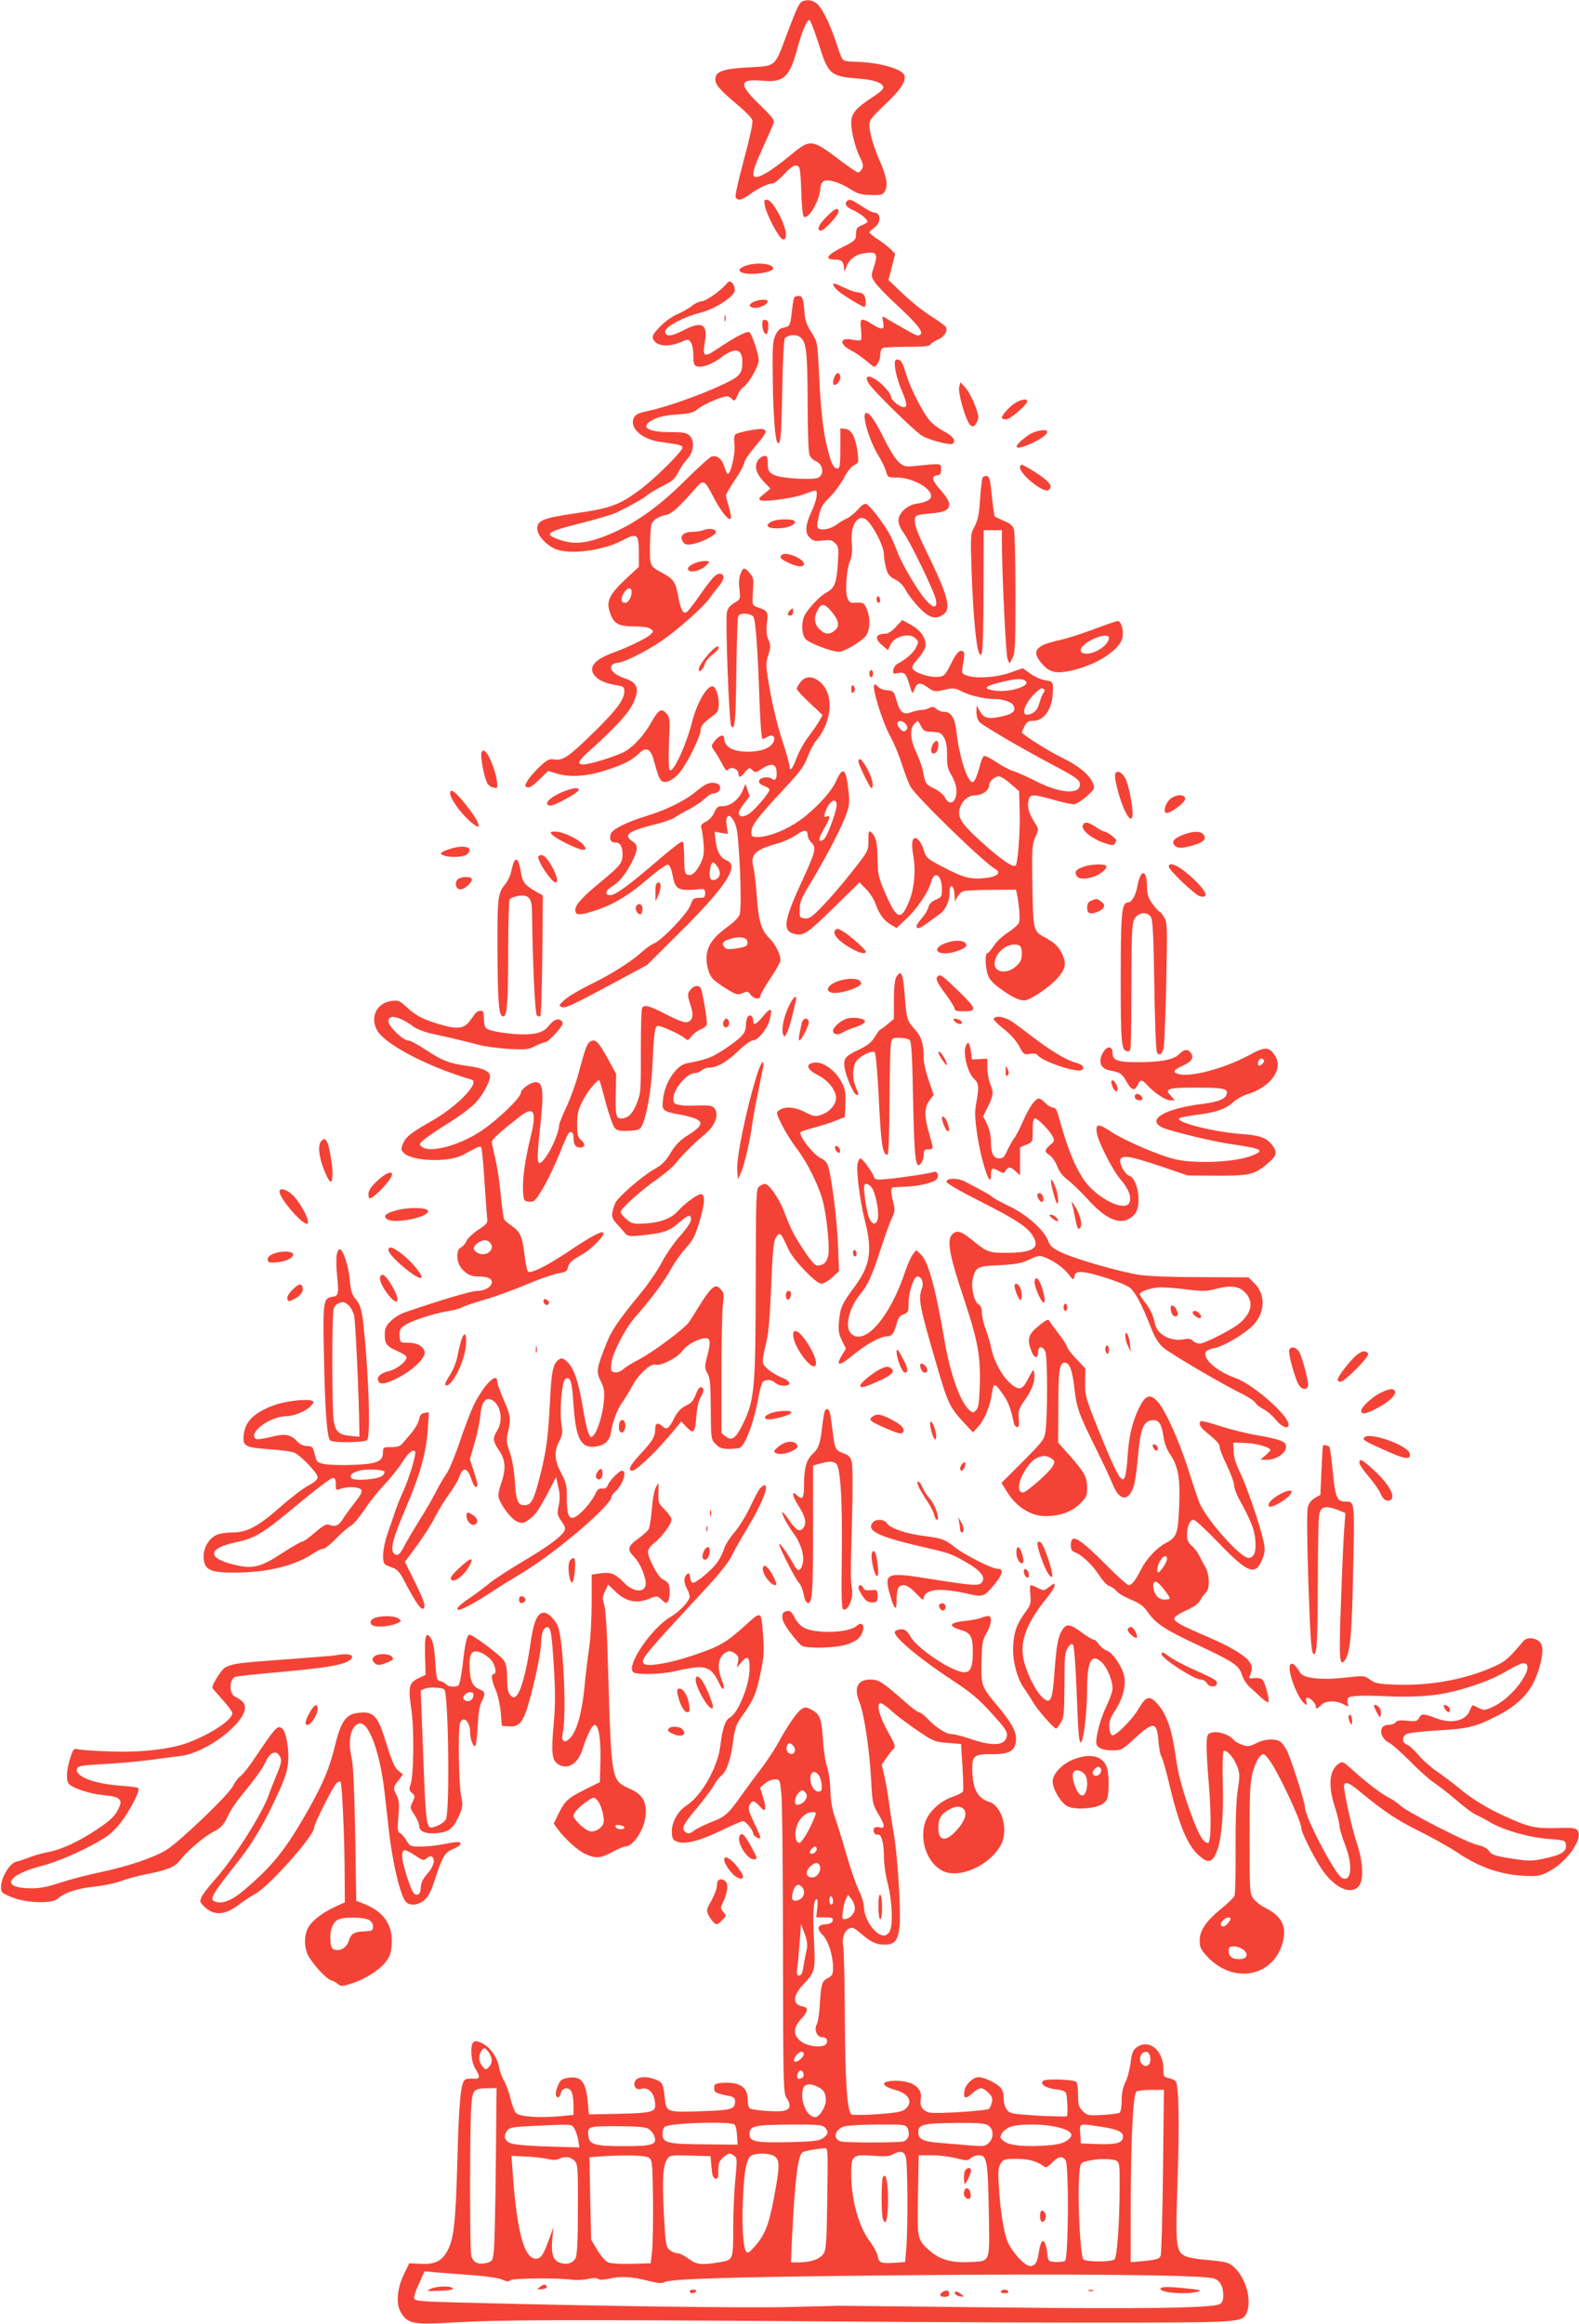 <?xml version="1.0" standalone="no"?>
<!DOCTYPE svg PUBLIC "-//W3C//DTD SVG 20010904//EN"
 "http://www.w3.org/TR/2001/REC-SVG-20010904/DTD/svg10.dtd">
<svg version="1.0" xmlns="http://www.w3.org/2000/svg"
 width="870pt" height="1280pt" viewBox="0 0 870 1280"
 preserveAspectRatio="xMidYMid meet">
<g transform="translate(0,1280) scale(0.1,-0.1)"
fill="#f44336" stroke="none">
<path d="M4422 12793 c-18 -7 -34 -41 -87 -183 -67 -180 -58 -173 -207 -181
-136 -7 -181 -21 -186 -57 -5 -34 18 -62 112 -141 47 -39 88 -80 91 -92 5 -13
-13 -95 -45 -214 -29 -106 -50 -200 -47 -209 9 -24 32 -20 80 15 46 33 100 59
125 59 9 0 37 23 62 50 48 52 73 62 85 33 4 -10 9 -71 10 -136 2 -66 8 -124
13 -129 24 -24 92 93 92 158 0 12 7 27 15 34 20 17 89 -2 153 -43 39 -25 58
-30 112 -31 61 -1 65 1 78 26 15 32 6 79 -35 172 -31 71 -53 150 -53 190 0 24
16 44 84 108 92 86 123 136 107 167 -20 36 -152 70 -277 71 -29 0 -56 5 -61
13 -6 6 -20 43 -32 81 -32 100 -75 191 -105 221 -23 23 -54 30 -84 18z m88
-232 c55 -175 63 -182 233 -195 74 -6 120 -23 124 -46 2 -9 -20 -30 -55 -52
-94 -61 -122 -93 -122 -142 0 -52 23 -144 50 -196 16 -31 18 -45 10 -60 -6
-11 -16 -20 -22 -20 -6 0 -52 31 -102 69 -155 117 -161 118 -277 21 -46 -38
-105 -81 -131 -95 -85 -46 -88 -18 -17 137 28 61 55 122 60 135 8 21 0 33 -76
107 -119 116 -114 143 22 131 109 -10 144 22 183 167 26 98 55 168 69 168 6 0
28 -58 51 -129z"/>
<path d="M4214 11668 c10 -52 79 -183 99 -186 28 -5 21 54 -13 123 -35 68 -57
95 -78 95 -11 0 -13 -8 -8 -32z"/>
<path d="M4667 11693 c-16 -16 -4 -35 31 -49 37 -16 82 -51 82 -65 0 -3 -13
-12 -30 -19 -31 -13 -33 -17 -34 -60 -1 -20 -12 -31 -62 -55 -101 -50 -117
-75 -49 -75 34 0 44 -12 46 -53 0 -16 3 -13 12 12 16 45 54 72 111 78 57 7 64
-7 41 -77 -16 -48 -16 -51 4 -83 11 -17 63 -72 115 -120 117 -108 154 -153
138 -169 -9 -9 -20 -7 -44 6 -36 19 -114 64 -148 84 -20 13 -21 12 -14 -22 8
-44 -4 -46 -61 -11 -61 38 -69 34 -61 -29 3 -30 3 -57 -2 -59 -4 -3 -26 -2
-50 3 -67 12 -68 -26 -3 -60 21 -10 57 -35 80 -54 24 -20 44 -36 46 -36 15 0
35 38 35 65 0 21 6 35 16 39 9 3 69 6 134 6 87 0 121 3 127 13 4 7 23 19 41
27 33 13 54 44 45 67 -3 7 -38 33 -79 59 -41 25 -112 81 -157 124 l-82 78 19
72 18 72 -23 24 c-13 13 -44 38 -71 55 -26 17 -48 35 -48 39 0 4 11 15 24 24
43 27 42 86 -1 86 -7 0 -37 16 -66 35 -52 35 -68 41 -80 28z"/>
<path d="M4554 11606 c-44 -43 -57 -76 -30 -76 18 0 96 85 96 105 0 26 -21 17
-66 -29z"/>
<path d="M4110 11337 c-54 -19 -45 -41 17 -45 57 -3 133 13 133 29 0 27 -90
37 -150 16z"/>
<path d="M3999 11233 c-30 -36 -112 -93 -134 -93 -13 0 -36 -11 -52 -24 -15
-13 -51 -33 -80 -46 -31 -13 -71 -42 -98 -71 -39 -41 -44 -52 -35 -69 21 -40
90 -43 164 -9 25 12 30 11 42 -6 8 -10 14 -42 14 -72 0 -39 4 -55 15 -59 29
-12 85 7 137 46 77 59 118 51 118 -21 0 -69 -11 -82 -117 -131 -117 -55 -308
-122 -401 -141 -53 -11 -70 -19 -79 -37 -28 -56 43 -120 147 -134 108 -15 120
-18 120 -32 0 -20 -155 -173 -232 -230 -120 -88 -162 -103 -370 -133 -163 -24
-198 -38 -198 -82 0 -41 61 -103 115 -118 90 -25 254 0 357 54 80 42 88 35 88
-77 l0 -70 -65 -60 c-104 -98 -119 -132 -89 -206 19 -49 47 -62 133 -62 40 0
74 -5 85 -13 18 -13 18 -14 0 -32 -19 -19 -126 -71 -204 -99 -108 -39 -143
-85 -100 -131 24 -25 57 -39 123 -50 31 -5 37 -10 37 -31 0 -46 -38 -98 -157
-216 -145 -143 -181 -169 -228 -161 -29 5 -39 0 -82 -40 -26 -25 -56 -59 -66
-76 -17 -29 -17 -32 -2 -37 11 -5 32 9 66 42 l49 48 47 -14 c70 -22 164 -16
263 15 105 34 150 56 190 95 39 38 64 28 81 -33 25 -90 31 -106 45 -118 23
-19 76 11 113 65 41 59 101 185 101 211 0 26 14 43 63 79 33 24 37 32 37 71 0
49 -17 95 -35 95 -32 0 -84 -90 -110 -190 -37 -143 -109 -296 -126 -269 -5 8
-6 75 -3 149 6 125 5 137 -13 159 -27 33 -44 24 -82 -43 -38 -69 -93 -131
-143 -162 -40 -25 -194 -74 -234 -74 -39 0 -28 20 44 84 127 114 200 193 226
244 43 86 33 121 -44 147 -56 19 -86 50 -68 72 6 7 20 13 32 13 31 0 153 61
238 118 90 61 234 189 268 238 14 20 38 51 54 70 29 35 29 64 1 64 -21 0 -44
-25 -109 -118 -31 -44 -62 -85 -70 -91 -21 -17 -35 7 -50 90 -15 76 -26 91
-91 126 -63 33 -65 38 -64 142 1 53 4 107 8 121 7 26 37 45 83 55 29 5 70 43
151 135 55 63 55 64 112 -45 39 -74 80 -124 91 -112 4 4 0 31 -9 61 -9 29 -17
59 -17 67 0 8 23 47 50 87 28 41 50 82 50 92 0 10 27 51 60 90 63 75 69 87 46
96 -18 7 -137 -15 -153 -28 -8 -6 -10 -26 -6 -58 5 -47 -20 -160 -37 -160 -4
0 -12 18 -19 40 -13 43 -41 65 -72 55 -10 -4 -74 -62 -142 -129 -163 -164
-317 -267 -481 -322 -81 -28 -144 -30 -209 -8 -95 32 -81 44 115 93 85 21 175
48 199 60 82 40 149 78 168 96 11 9 49 32 83 49 52 25 67 39 85 75 13 25 34
57 49 72 36 38 43 100 15 128 -18 18 -33 21 -106 21 -132 0 -173 30 -94 70 27
14 68 23 127 27 63 4 93 11 107 23 24 22 87 53 138 70 33 10 41 10 57 -5 18
-16 20 -16 33 18 9 19 22 39 30 43 30 18 87 115 87 150 0 31 -29 122 -48 152
-9 14 -72 -17 -185 -93 -69 -46 -77 -40 -63 44 16 98 -17 115 -120 61 -64 -34
-99 -36 -99 -6 0 26 100 80 188 102 83 20 190 88 195 123 3 22 -13 51 -28 51
-4 0 -14 -7 -21 -17z m-519 -1694 c0 -28 -18 -59 -35 -59 -23 0 -27 18 -10 50
18 34 45 40 45 9z"/>
<path d="M4590 11235 c0 -6 10 -21 23 -33 24 -23 136 -92 149 -92 13 0 9 55
-4 68 -7 7 -22 12 -34 12 -11 0 -47 13 -78 28 -33 17 -56 24 -56 17z"/>
<path d="M4376 11162 c-3 -5 -8 -33 -11 -63 -11 -92 -12 -96 -45 -103 -23 -4
-35 -15 -48 -43 -15 -33 -17 -68 -14 -246 2 -193 13 -331 26 -345 17 -16 21
34 26 288 3 167 9 283 15 288 22 20 63 22 85 4 33 -27 39 -82 40 -364 0 -143
4 -268 10 -283 5 -14 20 -29 33 -34 42 -16 51 -73 15 -92 -25 -13 -190 -5
-235 12 -35 13 -43 25 -43 72 0 34 -3 38 -22 35 -13 -2 -28 -15 -36 -30 -16
-33 -3 -71 41 -116 l32 -33 -35 -29 c-31 -25 -33 -29 -17 -36 24 -9 178 13
231 32 78 29 76 29 76 -2 0 -16 -11 -53 -25 -83 -38 -81 -42 -124 -15 -151 19
-19 30 -22 72 -17 41 5 52 3 70 -15 19 -19 20 -28 14 -117 -7 -103 -19 -132
-64 -155 -35 -18 -109 -98 -122 -132 -16 -40 -12 -100 8 -123 17 -22 146 -71
184 -71 29 0 123 56 148 87 24 31 27 98 6 148 -15 36 -21 38 -68 35 -22 -1
-30 4 -39 27 -14 36 -5 156 14 203 11 25 14 54 10 98 -8 89 25 154 70 136 34
-13 107 -147 107 -197 0 -16 5 -48 11 -73 10 -37 18 -48 50 -65 25 -12 46 -34
60 -60 11 -22 44 -65 73 -95 57 -59 91 -68 134 -38 45 31 24 108 -92 343 -72
147 -83 197 -43 205 12 3 48 7 80 10 101 8 113 45 42 124 -50 55 -56 79 -22
84 17 2 22 10 22 33 0 34 5 33 -130 20 -66 -7 -73 -6 -101 18 -18 15 -53 70
-82 129 -52 106 -86 153 -103 142 -21 -13 24 -160 72 -235 16 -26 35 -64 40
-83 10 -35 11 -36 62 -36 83 -1 187 -57 187 -102 0 -20 -25 -34 -84 -43 -50
-8 -96 -53 -96 -92 0 -16 12 -45 26 -64 37 -48 174 -331 181 -374 8 -48 -15
-47 -59 4 -45 53 -133 202 -153 260 -9 25 -26 65 -38 89 -29 57 -113 168 -133
176 -10 4 -27 -6 -47 -30 -18 -20 -45 -42 -62 -50 -16 -7 -41 -22 -55 -33 -30
-23 -80 -34 -99 -22 -11 7 -11 18 0 67 11 49 21 67 59 104 26 25 61 73 79 106
19 37 43 66 58 73 24 11 25 14 18 69 -9 80 -33 126 -67 130 l-28 3 0 -110 c0
-88 -3 -111 -14 -111 -23 0 -35 23 -56 106 -25 98 -38 213 -48 425 -8 165 -8
166 -41 218 -25 38 -35 67 -38 104 -6 82 -11 97 -33 97 -10 0 -21 -4 -24 -8z
m203 -1727 c43 -50 50 -83 21 -107 -30 -25 -56 -23 -85 7 -29 28 -32 63 -10
105 20 39 36 38 74 -5z"/>
<path d="M4153 11138 c-26 -13 -29 -23 -9 -31 27 -11 86 13 86 34 0 12 -50 10
-77 -3z"/>
<path d="M3992 11045 c0 -16 2 -22 5 -12 2 9 2 23 0 30 -3 6 -5 -1 -5 -18z"/>
<path d="M4200 11013 c0 -31 15 -61 25 -51 4 4 8 21 8 39 2 24 -3 34 -15 37
-14 3 -18 -3 -18 -25z"/>
<path d="M4932 10773 c3 -27 17 -77 32 -113 35 -82 38 -106 11 -102 -22 4 -65
40 -65 55 0 19 -49 75 -85 97 -43 27 -60 19 -41 -18 19 -37 264 -276 301 -295
52 -26 155 -51 166 -40 17 17 -2 43 -51 68 -26 13 -60 39 -76 57 -39 44 -107
178 -130 253 -20 69 -30 85 -51 85 -12 0 -15 -10 -11 -47z"/>
<path d="M4601 10731 c-13 -23 -14 -51 -3 -51 14 0 32 23 32 41 0 27 -18 32
-29 10z"/>
<path d="M5285 10668 c-8 -33 38 -190 61 -209 14 -11 18 -10 30 6 8 10 14 27
14 37 0 33 -42 130 -70 162 l-28 31 -7 -27z"/>
<path d="M5594 10581 c-31 -19 -74 -67 -74 -82 0 -5 11 -9 23 -9 23 0 117 81
117 101 0 15 -33 10 -66 -10z"/>
<path d="M5664 10402 c-84 -61 -83 -86 1 -52 58 24 105 55 105 71 0 20 -68 8
-106 -19z"/>
<path d="M5620 10226 c0 -40 132 -145 157 -125 19 16 16 27 -14 56 -28 25
-121 83 -135 83 -5 0 -8 -6 -8 -14z"/>
<path d="M5414 10169 c-4 -7 -10 -60 -14 -118 -5 -83 -12 -115 -30 -150 -23
-42 -23 -47 -17 -240 8 -227 24 -412 39 -450 10 -24 11 -25 18 -6 5 11 9 167
9 348 l1 327 50 0 50 0 0 -57 c0 -165 22 -628 31 -651 l11 -27 16 30 c15 26
17 70 17 355 0 179 -4 338 -8 353 -6 21 -20 33 -55 48 -25 11 -49 22 -51 25
-3 3 -10 53 -16 112 -8 86 -13 107 -27 110 -9 2 -20 -2 -24 -9z"/>
<path d="M4253 9928 c-41 -20 -28 -38 27 -38 55 0 100 16 100 37 0 16 -94 17
-127 1z"/>
<path d="M3875 9880 c-11 -5 -39 -9 -62 -9 -50 -1 -71 -26 -49 -56 10 -14 21
-17 48 -12 51 8 133 49 133 67 0 17 -40 23 -70 10z"/>
<path d="M4308 9744 c-15 -14 -8 -22 35 -43 50 -24 87 -27 87 -7 0 29 -102 71
-122 50z"/>
<path d="M3818 9694 c-16 -8 -28 -19 -28 -25 0 -30 72 -16 106 22 17 18 16 19
-17 19 -19 -1 -46 -8 -61 -16z"/>
<path d="M4080 9640 c-8 -20 -10 -50 -6 -86 6 -54 6 -55 -29 -75 -24 -15 -36
-30 -40 -52 -9 -47 12 -603 23 -623 20 -36 26 18 29 291 2 154 6 290 9 303 3
17 11 22 38 22 18 0 39 -7 46 -15 13 -16 25 -171 35 -477 4 -109 11 -198 16
-198 5 0 18 6 29 12 28 18 46 -2 30 -32 -17 -31 -70 -50 -140 -50 -82 0 -129
27 -130 73 0 26 -28 18 -53 -15 -20 -26 -20 -26 0 -55 11 -15 30 -48 43 -72
14 -29 25 -40 30 -32 12 21 55 9 58 -16 4 -29 8 -29 37 5 22 25 25 26 40 11
16 -16 20 -15 53 7 47 32 76 28 80 -9 5 -42 -5 -62 -23 -47 -19 16 -69 9 -73
-11 -2 -11 8 -20 27 -27 17 -6 31 -15 31 -21 0 -16 -77 -107 -110 -131 -32
-23 -60 -21 -60 3 0 8 14 31 30 52 17 21 30 39 30 40 0 1 -5 17 -11 34 l-12
33 -17 -40 c-21 -47 -67 -82 -109 -82 -26 0 -33 -6 -45 -34 -8 -20 -28 -42
-46 -51 -26 -13 -31 -21 -25 -38 4 -12 9 -51 12 -87 3 -54 0 -72 -19 -109 -26
-50 -47 -67 -72 -58 -13 5 -16 22 -16 91 0 47 -4 87 -8 90 -8 5 -48 -26 -180
-139 -124 -106 -193 -155 -218 -155 -35 0 -30 25 10 49 40 25 74 67 110 138
32 65 33 88 1 109 -53 35 -25 56 125 94 47 11 96 29 110 39 15 10 50 31 79 45
28 15 66 40 83 56 17 17 38 30 47 30 41 0 55 46 17 56 -35 8 -58 -1 -113 -47
-59 -49 -162 -100 -268 -132 -119 -37 -194 -75 -201 -103 -7 -28 2 -44 25 -44
28 0 41 -21 41 -65 0 -49 -11 -62 -121 -153 -99 -81 -139 -125 -139 -153 0
-31 21 -32 106 -5 102 33 185 82 298 179 50 43 98 76 106 75 9 -2 19 -23 25
-55 16 -85 29 -91 155 -80 21 2 25 -2 25 -23 0 -22 -4 -25 -33 -25 -30 0 -35
-4 -47 -39 -16 -46 -154 -191 -201 -212 -17 -7 -46 -27 -65 -45 -56 -52 -167
-123 -280 -178 -58 -28 -123 -66 -145 -85 -34 -30 -37 -35 -20 -42 22 -8 48 4
291 134 l180 97 186 185 c247 245 324 363 255 390 -35 13 -56 49 -63 108 l-6
51 37 -6 37 -6 -6 36 c-16 82 26 85 51 3 17 -55 33 -429 20 -480 -4 -16 -29
-43 -67 -70 -75 -55 -106 -96 -115 -152 -6 -45 8 -107 33 -135 8 -9 41 -34 74
-54 55 -34 63 -36 90 -25 27 12 32 11 45 -9 18 -24 54 -28 54 -5 0 8 25 51 55
96 30 44 55 89 55 100 0 33 -29 90 -63 123 -43 42 -58 95 -68 235 -4 63 -12
132 -18 154 -18 70 9 96 134 131 33 9 79 30 102 46 45 32 63 31 63 -2 0 -10 9
-28 21 -40 28 -28 23 -48 -49 -205 -107 -231 -114 -285 -38 -299 46 -9 69 7
226 162 l126 123 37 -38 c20 -20 43 -56 51 -80 20 -57 47 -93 85 -115 l31 -18
51 48 c61 56 125 150 139 205 19 67 60 39 60 -42 0 -37 -3 -42 -34 -55 -23
-10 -36 -23 -41 -42 -3 -15 -20 -42 -36 -60 -16 -19 -29 -37 -29 -42 0 -20 15
-17 55 12 24 18 55 40 69 50 35 24 58 73 58 119 -1 39 11 51 22 22 3 -9 6 -28
6 -42 l1 -27 13 24 c8 14 22 28 32 32 11 4 81 8 156 8 l136 1 6 -27 c12 -66
17 -133 11 -153 -3 -11 -31 -36 -60 -55 -30 -19 -66 -52 -80 -75 -14 -22 -30
-40 -35 -40 -13 0 -13 -65 1 -113 7 -27 24 -47 62 -76 66 -49 109 -71 140 -71
31 0 134 68 181 120 46 51 53 81 31 130 -21 47 -41 66 -103 100 -59 32 -60 38
-64 300 -3 186 -1 209 16 249 19 41 19 45 3 70 -36 57 -48 92 -41 127 8 42 17
43 139 9 49 -14 100 -25 111 -25 12 0 44 20 70 43 47 43 48 44 35 75 -19 46
-79 95 -168 138 -71 34 -223 130 -223 141 0 2 7 17 15 33 12 24 22 30 48 30
57 0 102 61 107 145 5 69 3 72 -39 78 -22 3 -59 19 -83 36 l-43 31 -70 -25
c-76 -27 -191 -34 -240 -15 -25 9 -27 14 -21 48 13 76 12 87 -9 87 -14 0 -29
-19 -55 -70 -34 -67 -37 -70 -74 -73 -42 -4 -117 20 -136 42 -8 11 -2 25 30
61 25 29 40 56 40 73 0 42 -32 85 -83 112 l-46 25 -35 -38 c-18 -20 -43 -37
-54 -37 -59 0 -67 -26 -20 -65 l31 -26 12 28 c20 48 106 71 139 37 19 -19 19
-18 1 -54 -14 -27 -52 -60 -100 -86 -11 -6 -22 -21 -23 -34 -3 -21 -1 -22 26
-17 36 7 45 -2 64 -68 15 -49 15 -50 26 -23 16 40 30 42 72 13 37 -26 41 -26
94 -14 49 11 58 10 93 -8 45 -24 127 -43 183 -43 44 0 91 -15 102 -33 21 -33
-1 -52 -83 -67 -59 -11 -81 -3 -103 38 l-15 27 -1 -37 c0 -24 7 -45 18 -56 21
-21 247 -153 407 -237 125 -66 145 -81 145 -106 0 -56 -107 -49 -235 15 -49
25 -109 52 -133 60 -23 7 -67 31 -96 51 -30 20 -59 34 -65 31 -6 -4 -15 -26
-21 -49 -17 -66 -32 -98 -44 -94 -29 9 -71 144 -86 274 -9 82 -29 113 -73 113
-11 0 -28 7 -38 16 -13 12 -22 13 -38 5 -11 -6 -30 -11 -42 -11 -12 0 -38 -5
-56 -12 -46 -17 -64 -3 -83 63 -15 52 -17 54 -52 57 -20 2 -42 10 -48 18 -7 8
-16 14 -21 14 -21 0 40 -201 86 -285 19 -33 47 -101 63 -150 16 -50 37 -106
47 -125 27 -53 405 -421 470 -457 33 -19 10 -41 -50 -48 -81 -10 -122 -1 -222
51 -110 57 -110 58 -124 105 -7 21 -20 46 -30 55 -29 26 -41 -10 -28 -83 16
-82 7 -187 -22 -257 -45 -110 -68 -102 -132 46 -37 85 -40 101 -42 188 -1 92
-9 124 -37 148 -11 9 -14 0 -13 -46 0 -57 0 -58 -89 -171 -49 -63 -122 -148
-161 -188 -61 -64 -76 -74 -101 -71 -27 3 -29 5 -28 50 0 37 10 62 51 130 78
127 167 295 198 373 24 61 27 78 21 139 -13 135 -31 151 -71 61 -29 -66 -143
-182 -230 -234 -71 -43 -148 -70 -197 -71 -35 0 -38 2 -38 29 0 35 37 83 182
238 86 92 109 123 127 172 12 33 33 74 46 89 97 115 102 276 10 336 -36 24
-70 20 -94 -10 -12 -15 -21 -32 -21 -38 0 -6 32 -41 71 -77 l71 -67 -15 -28
c-9 -16 -36 -56 -61 -89 -25 -32 -54 -85 -66 -117 -22 -61 -40 -83 -40 -48 0
12 -18 76 -40 143 -23 67 -53 189 -67 271 -25 141 -25 152 -10 198 14 44 14
53 1 84 -11 25 -13 52 -8 93 7 63 4 67 -51 86 -28 10 -30 13 -28 60 1 28 3 62
4 78 1 17 -6 36 -21 52 -30 32 -35 31 -50 -5z m1567 -588 c43 -27 -85 -69
-169 -55 -57 9 -55 20 4 37 97 27 143 32 165 18z m106 -49 c4 -3 2 -12 -3 -18
-6 -7 -16 -32 -23 -56 -9 -32 -21 -48 -41 -58 -62 -30 -56 35 10 104 35 35 45
40 57 28z m-759 -195 c8 -13 7 -21 -2 -30 -10 -10 -17 -8 -33 9 -23 22 -18 46
8 41 9 -2 21 -11 27 -20z m81 -8 c13 -24 22 -30 49 -30 19 0 42 -3 51 -6 29
-11 46 -61 43 -127 -1 -52 3 -70 25 -108 17 -29 27 -60 27 -85 0 -65 -38 -86
-64 -35 -9 16 -34 37 -60 49 -45 22 -49 28 -61 95 -3 20 -19 65 -35 100 -34
70 -39 131 -13 159 21 23 20 23 38 -12z m497 -320 l43 -37 3 -109 c4 -109 -10
-289 -22 -301 -13 -13 -76 30 -175 118 -115 102 -144 142 -135 188 10 47 46
81 89 81 37 0 75 28 75 55 0 25 36 54 59 48 12 -3 40 -22 63 -43z m-962 -112
c-1 -39 -54 -181 -72 -192 -31 -19 -31 2 1 57 35 61 39 79 15 70 -13 -5 -15
-2 -9 18 11 38 34 69 50 69 9 0 15 -9 15 -22z m-656 -343 c10 -14 14 -34 11
-45 -6 -20 -31 -33 -46 -24 -17 10 -8 94 11 94 4 0 15 -11 24 -25z m164 -411
c3 -24 -6 -30 -70 -39 -34 -5 -47 -3 -57 9 -17 20 -7 34 32 45 52 16 92 9 95
-15z m1496 -20 c11 -4 16 -19 16 -46 0 -32 -6 -46 -31 -69 -48 -45 -119 -37
-119 13 0 63 79 123 134 102z"/>
<path d="M5140 8701 c-14 -27 -13 -51 4 -51 15 0 26 21 26 51 0 25 -16 24 -30
0z"/>
<path d="M4830 9501 c0 -12 5 -21 10 -21 6 0 10 6 10 14 0 8 -4 18 -10 21 -5
3 -10 -3 -10 -14z"/>
<path d="M4352 9438 c-16 -16 -15 -28 3 -28 8 0 15 9 15 20 0 23 -2 24 -18 8z"/>
<path d="M6025 9334 c-66 -25 -151 -52 -189 -60 -129 -28 -154 -59 -99 -125
43 -51 77 -61 159 -44 143 30 276 116 289 185 7 40 -8 90 -27 90 -7 -1 -67
-21 -133 -46z m85 -47 c0 -37 -71 -87 -123 -87 -58 0 -35 48 38 81 47 22 85
24 85 6z"/>
<path d="M3913 9208 c-39 -43 -63 -79 -63 -96 0 -22 27 4 34 32 3 13 22 35 41
50 19 15 35 31 35 37 0 17 -16 9 -47 -23z"/>
<path d="M4790 9090 c0 -11 5 -20 10 -20 6 0 10 9 10 20 0 11 -4 20 -10 20 -5
0 -10 -9 -10 -20z"/>
<path d="M4690 9005 c0 -15 4 -24 10 -20 6 3 10 12 10 20 0 8 -4 17 -10 20 -6
4 -10 -5 -10 -20z"/>
<path d="M2653 8655 c-7 -20 12 -126 30 -165 7 -14 23 -26 36 -28 23 -4 24 -2
18 42 -8 53 -42 140 -63 157 -11 9 -15 7 -21 -6z"/>
<path d="M4730 8606 c0 -9 17 -49 37 -89 33 -64 38 -69 41 -44 2 16 -8 51 -25
84 -28 56 -53 79 -53 49z"/>
<path d="M6146 8542 c-14 -23 36 -194 69 -238 12 -15 16 -16 23 -6 11 17 -14
165 -36 212 -17 34 -44 50 -56 32z"/>
<path d="M3119 8446 c-83 -30 -132 -76 -89 -83 19 -4 152 68 158 85 5 15 -23
15 -69 -2z"/>
<path d="M2480 8432 c0 -28 52 -103 105 -151 86 -79 62 -8 -38 111 -44 53 -67
66 -67 40z"/>
<path d="M6446 8398 c-26 -24 -38 -69 -21 -75 20 -6 105 56 105 77 0 28 -51
27 -84 -2z"/>
<path d="M5966 8254 c-9 -24 42 -68 108 -93 47 -17 61 -19 67 -9 5 7 9 16 9
20 0 10 -51 48 -64 48 -6 0 -28 11 -48 25 -43 29 -63 32 -72 9z"/>
<path d="M3041 8204 c18 -22 144 -84 170 -84 20 0 20 2 7 23 -20 30 -115 77
-157 77 -29 0 -32 -2 -20 -16z"/>
<path d="M6526 8205 c-54 -19 -73 -39 -56 -59 16 -20 43 -20 109 0 55 16 71
35 51 59 -15 18 -53 19 -104 0z"/>
<path d="M2478 8124 c-27 -8 -48 -18 -48 -23 0 -24 121 -28 145 -5 38 38 -16
54 -97 28z"/>
<path d="M2967 8084 c-14 -14 71 -144 94 -144 15 0 10 28 -12 73 -34 67 -62
91 -82 71z"/>
<path d="M2832 8054 c-5 -11 -12 -36 -16 -56 -4 -21 -18 -50 -31 -66 -42 -51
-45 -72 -44 -350 1 -307 7 -375 30 -380 23 -4 29 72 29 377 0 141 4 261 8 268
4 7 26 15 48 19 55 8 74 -11 75 -79 4 -305 17 -569 27 -579 6 -6 15 -8 19 -4
5 4 9 155 11 336 l3 328 -44 25 c-58 35 -69 49 -78 109 -10 60 -23 78 -37 52z"/>
<path d="M5975 8028 c-46 -16 -56 -27 -44 -49 11 -21 37 -24 90 -9 39 11 82
46 74 61 -8 12 -82 10 -120 -3z"/>
<path d="M6440 8027 c0 -19 140 -152 169 -162 43 -13 45 10 4 56 -80 89 -173
146 -173 106z"/>
<path d="M6282 7973 c-5 -10 -13 -36 -16 -58 -9 -47 -31 -85 -50 -85 -36 0
-41 -55 -41 -420 0 -366 3 -400 40 -400 18 0 17 -14 19 390 1 284 3 318 19
343 23 35 70 37 89 5 10 -17 14 -114 18 -373 3 -192 9 -358 14 -368 12 -26 29
-15 38 24 3 19 10 181 14 360 6 307 6 328 -12 357 -10 18 -22 32 -26 32 -4 0
-21 19 -38 42 -23 32 -30 52 -30 89 0 73 -18 102 -38 62z"/>
<path d="M2520 7955 c-16 -19 -9 -49 14 -53 20 -4 66 34 66 55 0 18 -64 17
-80 -2z"/>
<path d="M3617 7933 c-4 -3 -7 -27 -6 -52 l1 -46 13 30 c23 48 17 93 -8 68z"/>
<path d="M6013 7840 c-17 -7 -23 -18 -23 -40 0 -33 19 -39 64 -19 34 16 39 36
13 54 -24 17 -24 17 -54 5z"/>
<path d="M3504 7805 c-7 -18 14 -47 27 -39 5 3 9 16 9 30 0 27 -27 34 -36 9z"/>
<path d="M4601 7676 c-16 -19 19 -60 83 -96 51 -30 86 -38 86 -21 0 12 -89 91
-128 113 -25 15 -32 16 -41 4z"/>
<path d="M5213 7607 c-96 -35 -40 -79 58 -46 49 17 62 29 48 45 -14 17 -62 17
-106 1z"/>
<path d="M4938 7418 c-8 -15 -13 -61 -13 -127 l0 -103 -35 -29 c-19 -16 -37
-29 -40 -29 -3 0 -16 -18 -30 -41 -19 -30 -41 -48 -86 -69 -79 -38 -88 -49
-80 -102 8 -51 51 -148 66 -148 13 0 13 1 -5 43 -19 46 -19 100 -1 136 16 31
91 70 106 55 5 -5 14 -101 20 -214 14 -295 22 -350 50 -350 6 0 10 112 11 293
1 160 4 306 8 322 6 28 10 30 49 29 24 0 48 -6 55 -13 9 -9 14 -102 18 -330 7
-332 14 -388 45 -346 8 10 14 31 14 47 0 23 4 28 25 28 30 0 30 -2 5 85 -28
97 -28 145 1 184 l23 31 -27 80 c-15 44 -27 95 -27 113 0 86 -12 127 -51 170
-41 44 -44 55 -54 182 -7 92 -14 125 -26 125 -4 0 -14 -10 -21 -22z"/>
<path d="M5167 7423 c-14 -13 -6 -32 43 -98 28 -37 50 -74 50 -81 0 -10 13
-14 43 -14 83 0 81 11 -20 110 -91 88 -103 97 -116 83z"/>
<path d="M4602 7390 c-48 -22 -55 -52 -13 -58 29 -5 107 15 139 35 19 12 21
17 11 29 -16 20 -86 17 -137 -6z"/>
<path d="M3807 7352 c-21 -23 -21 -31 -1 -92 19 -57 8 -90 -30 -90 -13 0 -62
20 -109 45 -90 47 -121 55 -130 31 -3 -8 -6 -97 -6 -198 0 -266 1 -263 -22
-323 -22 -58 -49 -85 -86 -85 -29 0 -33 19 -30 145 l2 100 -48 88 c-50 91 -68
108 -96 90 -17 -11 -27 -38 -66 -183 -14 -52 -43 -133 -65 -178 -22 -46 -40
-92 -40 -103 0 -32 -39 -125 -71 -169 -49 -68 -55 -46 -36 132 25 226 21 278
-21 278 -28 0 -82 -38 -82 -58 0 -26 -118 -141 -209 -204 -119 -83 -288 -131
-335 -95 -18 13 -18 15 8 39 15 13 76 55 136 92 60 37 128 88 150 112 42 46
79 114 80 146 0 28 -39 46 -122 57 -102 14 -139 28 -232 89 -43 29 -87 52 -98
52 -28 0 -108 78 -108 106 0 40 60 27 138 -30 19 -14 66 -32 110 -41 88 -19
172 -39 252 -60 30 -8 103 -18 162 -22 96 -5 110 -4 147 16 23 11 48 21 55 21
17 0 96 85 96 104 0 7 -7 17 -16 20 -18 7 -38 -6 -67 -41 -27 -33 -86 -45
-180 -38 -95 8 -153 21 -163 37 -4 6 -7 29 -8 52 -1 35 -4 41 -21 39 -11 -1
-24 -9 -30 -19 -5 -9 -21 -30 -33 -45 -30 -36 -71 -38 -168 -8 -90 28 -120 44
-173 92 -39 36 -47 39 -85 34 -82 -11 -120 -93 -76 -165 48 -78 284 -200 518
-268 50 -14 -77 -147 -220 -228 -119 -68 -142 -87 -159 -128 -10 -26 -10 -32
7 -49 46 -45 245 -52 324 -10 25 13 56 30 70 37 13 8 28 10 31 6 4 -4 12 -86
18 -182 6 -96 13 -189 15 -207 4 -28 0 -34 -50 -67 -30 -20 -59 -48 -64 -61
-5 -13 -18 -29 -30 -35 -15 -8 -20 -21 -20 -51 0 -57 51 -109 107 -109 57 0
83 -10 83 -31 0 -26 -39 -49 -83 -49 -32 0 -202 -51 -397 -118 -25 -8 -60 -30
-77 -48 -27 -26 -33 -40 -33 -76 0 -51 11 -64 78 -93 23 -10 42 -23 42 -30 0
-23 -53 -66 -96 -76 -48 -12 -69 -31 -60 -54 9 -24 43 -18 117 21 73 38 139
102 139 132 0 33 -38 57 -89 57 -46 0 -46 0 -49 36 -2 29 2 41 22 56 31 25
162 69 245 82 35 6 68 15 75 20 6 5 60 24 119 41 60 17 166 55 236 85 71 30
151 58 177 62 37 6 50 13 52 28 6 29 18 41 76 74 55 30 130 107 120 122 -7 12
-71 -22 -191 -103 -118 -79 -210 -125 -224 -111 -5 5 -14 46 -19 92 -11 98
-24 128 -70 159 -19 13 -38 29 -42 36 -4 8 -13 69 -19 137 -6 68 -20 157 -30
198 -10 41 -19 82 -19 91 0 15 43 54 157 143 75 57 91 26 58 -109 -32 -129
-47 -236 -43 -304 3 -53 4 -55 33 -58 29 -3 34 3 78 76 26 44 65 126 88 183
22 57 46 110 51 116 14 18 28 7 28 -22 0 -39 11 -55 36 -55 29 0 31 20 4 43
-16 14 -20 29 -20 85 0 56 5 80 30 128 26 53 85 124 93 113 2 -2 18 -58 35
-124 18 -65 40 -127 49 -138 14 -14 29 -17 77 -15 55 3 62 6 74 30 26 55 52
206 57 333 8 177 13 215 30 215 21 0 126 -48 147 -67 17 -15 19 -14 38 9 10
14 33 31 49 38 16 6 32 18 35 26 4 11 -11 116 -29 192 -7 27 -36 29 -58 4z
m-1109 -1394 c35 -35 -14 -82 -63 -60 -31 14 -32 36 -3 56 27 19 50 20 66 4z"/>
<path d="M4346 7258 c-28 -59 -42 -128 -31 -155 6 -16 8 -15 20 7 12 22 28 81
49 173 10 45 -11 31 -38 -25z"/>
<path d="M4207 7206 c-41 -50 -57 -57 -57 -27 0 25 -20 38 -31 20 -5 -8 -9
-28 -9 -44 0 -44 -19 -66 -112 -129 -78 -52 -102 -61 -214 -82 -58 -11 -122
-107 -131 -199 -7 -62 -3 -66 96 -84 132 -26 142 -49 48 -109 -49 -30 -72 -53
-101 -100 -27 -46 -49 -68 -89 -90 -72 -41 -206 -158 -218 -190 -24 -62 -22
-78 10 -113 17 -19 38 -42 46 -52 13 -15 26 -17 78 -12 133 13 165 24 219 72
33 29 54 41 60 35 16 -16 1 -46 -60 -115 -31 -35 -74 -98 -95 -138 -21 -41
-69 -112 -107 -159 -134 -163 -170 -216 -199 -290 -55 -139 -57 -154 -31 -207
19 -39 22 -55 17 -112 -7 -73 -32 -156 -55 -184 -15 -17 -17 -17 -28 6 -7 13
-23 82 -34 153 -24 140 -48 209 -86 245 -20 18 -29 21 -42 13 -35 -22 -44 -64
-52 -238 -10 -195 -20 -270 -56 -410 -34 -132 -46 -155 -86 -156 -34 0 -45 26
-51 128 -4 62 -14 123 -28 162 -19 55 -20 69 -10 112 17 74 14 93 -24 179 -19
44 -35 89 -35 99 0 57 -70 -12 -126 -121 -19 -39 -55 -132 -80 -207 -25 -75
-58 -155 -73 -177 -16 -22 -42 -67 -59 -101 -17 -34 -57 -103 -90 -155 -32
-52 -69 -114 -82 -139 -27 -53 -39 -63 -58 -47 -24 20 -8 84 62 247 79 183
115 310 123 438 l6 94 -24 -4 c-17 -2 -25 -11 -30 -35 -3 -18 -21 -49 -38 -70
-18 -21 -41 -48 -51 -60 -14 -18 -29 -23 -64 -23 -44 0 -46 -1 -46 -30 0 -50
-34 -63 -169 -68 -64 -2 -134 0 -156 5 -37 8 -41 12 -51 53 -10 41 -13 45 -42
46 -20 0 -40 9 -56 27 -35 38 -69 43 -147 22 -37 -9 -72 -14 -78 -10 -49 30
74 124 164 125 47 1 112 28 139 58 17 20 18 22 2 28 -30 11 -148 -3 -208 -26
-108 -40 -157 -88 -165 -162 -7 -63 6 -70 143 -80 64 -4 125 -13 137 -19 39
-20 127 -113 127 -134 0 -14 -16 -28 -53 -48 -28 -15 -95 -66 -147 -112 -125
-111 -188 -145 -269 -145 -35 0 -74 -6 -91 -15 -43 -22 -72 -76 -68 -127 5
-65 38 -80 176 -79 174 0 329 39 426 104 21 15 47 27 56 27 10 0 42 25 71 56
30 30 66 62 80 69 15 8 48 47 75 87 26 40 75 102 109 138 34 36 79 91 99 123
35 55 60 77 73 63 9 -9 -32 -148 -66 -221 -15 -33 -35 -82 -44 -110 -9 -27
-27 -81 -41 -120 -27 -76 -34 -159 -13 -172 6 -4 26 -12 42 -18 22 -7 38 -25
59 -65 53 -103 90 -160 103 -160 24 0 13 40 -42 149 l-54 109 65 88 c36 49 82
120 101 159 20 38 55 96 78 127 24 32 48 73 55 92 20 61 47 55 69 -16 13 -38
31 -51 31 -23 0 9 -9 43 -21 77 l-20 61 26 91 c15 50 29 119 32 154 6 70 30
100 64 81 48 -25 63 -112 29 -167 -27 -43 -25 -59 10 -111 36 -53 39 -102 10
-185 -14 -42 -17 -63 -10 -82 19 -48 69 -111 99 -124 27 -11 35 -10 58 6 40
26 57 49 110 149 l47 90 12 -55 c10 -40 10 -67 2 -103 -9 -45 -8 -51 15 -84
19 -27 24 -41 17 -54 -18 -33 -91 -87 -228 -168 -76 -45 -161 -100 -188 -123
-27 -22 -75 -58 -106 -79 -57 -39 -74 -56 -65 -65 7 -8 102 42 182 96 39 26
113 72 165 103 183 107 500 377 500 425 0 5 9 17 21 28 42 38 66 114 36 114
-16 0 -72 -58 -80 -83 -5 -12 -15 -17 -29 -15 -18 2 -27 -5 -40 -34 -10 -21
-37 -58 -61 -83 -72 -74 -95 -58 -94 65 1 66 -3 83 -31 137 -38 73 -40 118
-11 175 17 32 20 50 14 82 -14 81 0 255 22 263 27 11 35 -15 43 -145 13 -187
41 -240 121 -229 51 7 77 30 85 76 10 64 35 129 63 168 15 21 40 62 56 92 35
64 101 124 127 115 28 -9 122 39 148 76 24 34 89 69 128 70 27 0 29 -23 7
-106 -13 -51 -13 -59 3 -88 14 -25 17 -58 18 -171 1 -192 1 -193 29 -220 18
-19 35 -25 69 -25 24 0 52 3 61 6 32 13 80 143 105 284 7 36 16 71 22 78 14
16 48 15 67 -2 9 -8 23 -15 31 -16 63 -9 67 21 5 44 -24 10 -59 31 -76 47 -34
32 -34 28 -5 154 11 45 19 151 25 301 6 162 13 239 22 260 17 35 30 36 45 3 6
-13 20 -42 30 -63 28 -59 151 -186 179 -186 13 0 40 16 61 35 l37 35 -6 148
c-6 148 -37 384 -56 435 -6 15 -21 31 -34 36 -42 16 -131 130 -115 147 4 3 37
14 75 24 37 10 91 27 118 38 l50 20 3 74 c2 61 -1 81 -21 118 -33 63 -99 112
-146 108 -55 -5 -49 -36 13 -68 54 -27 93 -72 102 -117 7 -38 -31 -87 -82
-103 -32 -11 -41 -9 -86 14 -55 29 -114 34 -144 12 -19 -14 -18 -16 14 -81 18
-36 55 -96 82 -131 59 -77 122 -205 144 -290 21 -82 38 -246 30 -295 -7 -40
-26 -59 -61 -59 -12 0 -37 28 -70 78 -61 93 -72 113 -113 220 -29 75 -83 152
-107 152 -5 0 -18 -6 -29 -14 -18 -14 -19 -31 -20 -518 -1 -604 -6 -663 -75
-799 -36 -72 -58 -86 -91 -60 l-23 19 0 324 c0 177 4 351 8 385 7 56 6 64 -13
83 -19 19 -24 20 -43 7 -12 -7 -42 -47 -67 -88 -25 -41 -54 -87 -65 -102 -28
-38 -194 -162 -274 -204 -36 -19 -76 -43 -87 -54 -13 -12 -32 -19 -46 -17 -20
3 -23 8 -21 41 4 58 73 194 132 262 83 93 167 206 201 271 18 32 53 82 79 110
38 42 51 66 74 142 30 102 34 147 12 155 -14 6 -91 -49 -130 -93 -36 -40 -95
-63 -175 -68 -71 -4 -78 -3 -108 23 -18 15 -32 33 -32 40 0 18 109 117 201
181 43 31 89 69 101 86 30 39 92 102 156 156 59 49 83 103 63 141 -13 23 -26
25 -113 22 -31 -2 -70 0 -87 4 -26 5 -31 11 -31 34 0 52 74 140 118 141 13 0
30 7 38 15 9 8 27 15 40 15 44 0 97 30 160 90 34 33 71 60 82 60 28 0 79 62
92 111 18 67 9 75 -33 25z m-2090 -2510 c4 -3 0 -14 -9 -23 -21 -21 -161 -32
-173 -13 -10 16 6 30 47 41 36 9 124 6 135 -5z m-267 -71 c0 -33 1 -34 26 -25
37 14 100 12 113 -4 9 -10 1 -27 -36 -74 -27 -34 -57 -76 -68 -94 -21 -32 -41
-39 -76 -24 -10 4 -34 -10 -73 -44 -31 -27 -63 -50 -70 -50 -8 0 -59 -30 -116
-67 -118 -77 -161 -86 -270 -58 -141 36 -133 89 20 121 106 22 147 47 340 208
96 80 183 146 193 146 13 0 17 -8 17 -35z"/>
<path d="M4666 7190 c-34 -10 -76 -48 -76 -67 0 -21 26 -26 52 -10 13 8 41 20
63 27 47 15 69 30 58 41 -14 13 -67 18 -97 9z"/>
<path d="M5475 7190 c-3 -5 21 -30 53 -55 37 -29 70 -65 87 -96 25 -47 28 -49
60 -43 20 3 35 1 40 -5 21 -36 226 -104 247 -83 16 16 1 30 -40 41 -48 13
-137 67 -231 139 -40 31 -91 69 -114 85 -41 27 -90 36 -102 17z"/>
<path d="M3986 7173 c-9 -22 10 -41 25 -26 13 13 5 43 -10 43 -5 0 -12 -8 -15
-17z"/>
<path d="M4416 7160 c-3 -16 -9 -43 -12 -60 -3 -16 -3 -30 0 -30 12 0 58 91
52 105 -9 26 -34 17 -40 -15z"/>
<path d="M5260 7175 c14 -16 40 -20 40 -6 0 9 -24 21 -42 21 -6 0 -6 -6 2 -15z"/>
<path d="M5321 7038 c-16 -44 11 -149 48 -182 24 -22 26 -44 10 -130 -9 -49
-8 -82 5 -172 22 -151 76 -312 76 -228 0 41 6 45 41 26 28 -16 31 -16 40 1 13
23 28 22 56 -5 l23 -21 0 77 0 77 35 15 c35 14 35 14 35 79 0 47 4 65 13 65
16 0 80 -66 97 -99 11 -22 10 -27 -14 -47 -32 -28 -33 -37 -2 -57 13 -9 32
-36 41 -60 11 -30 31 -55 59 -76 23 -18 73 -66 111 -108 85 -94 155 -131 209
-113 19 6 42 23 52 38 35 52 12 192 -34 206 -24 8 -57 68 -49 90 10 26 54 19
218 -36 l154 -52 165 -1 c182 0 205 6 285 76 40 36 43 56 14 93 -32 40 -66 53
-164 60 -151 10 -370 65 -348 87 4 4 47 13 95 19 108 13 164 33 203 70 17 16
52 36 79 44 128 39 199 139 151 212 -33 51 -55 51 -146 1 -133 -71 -314 -120
-383 -103 -38 9 -32 24 19 46 49 21 64 43 48 69 -16 25 -39 24 -65 -4 -29 -31
-101 -45 -230 -45 -111 0 -138 10 -138 50 0 44 -35 41 -57 -5 -22 -46 -7 -80
39 -90 62 -12 68 -16 94 -61 29 -50 46 -55 62 -19 15 32 23 31 53 -1 40 -44
101 -84 127 -84 l25 0 -23 26 c-36 37 -16 44 135 44 142 0 175 -5 175 -26 0
-34 -37 -51 -136 -64 -213 -26 -315 -91 -212 -133 50 -20 272 -74 363 -87 180
-26 197 -35 125 -64 -90 -36 -302 -47 -420 -22 -86 19 -283 103 -361 155 -69
46 -85 43 -75 -13 10 -51 88 -204 130 -252 42 -49 59 -90 51 -121 -12 -50
-114 -18 -205 64 -72 65 -129 189 -189 411 -8 29 -17 42 -30 42 -9 0 -28 11
-41 25 -13 14 -29 25 -35 25 -21 0 -53 -45 -88 -124 -19 -43 -41 -86 -50 -96
-8 -10 -24 -39 -36 -64 -16 -37 -25 -46 -45 -46 -33 0 -46 26 -46 91 0 33 -8
69 -21 97 l-22 44 27 54 c30 63 32 78 11 127 -8 20 -15 59 -15 86 l0 50 -42
-2 -43 -2 -5 42 c-8 53 -17 63 -29 31z m1643 -77 c7 -10 -22 -37 -30 -28 -9 8
3 37 15 37 5 0 12 -4 15 -9z"/>
<path d="M5170 7004 c0 -12 42 -75 47 -70 6 5 -24 63 -37 71 -5 3 -10 3 -10
-1z"/>
<path d="M4171 6882 c-58 -186 -114 -455 -109 -529 l4 -48 17 37 c18 40 51
182 62 268 4 30 17 105 30 165 12 61 25 125 29 143 10 57 -11 34 -33 -36z"/>
<path d="M5541 6901 c-1 -27 2 -32 11 -23 8 8 8 17 0 34 -10 22 -11 21 -11
-11z"/>
<path d="M6125 6828 c4 -13 11 -27 16 -32 15 -17 23 3 11 29 -15 32 -36 34
-27 3z"/>
<path d="M6255 6770 c-9 -15 4 -30 25 -30 13 0 17 5 14 14 -7 18 -32 28 -39
16z"/>
<path d="M5190 6641 c0 -19 23 -71 31 -71 12 0 11 10 -2 49 -10 28 -29 43 -29
22z"/>
<path d="M1769 6514 c-19 -23 -12 -86 17 -159 28 -69 43 -82 45 -37 2 41 2 41
-11 124 -13 78 -28 100 -51 72z"/>
<path d="M4602 6474 c1 -9 9 -19 16 -22 9 -3 13 2 10 14 -1 9 -9 19 -16 22 -9
3 -13 -2 -10 -14z"/>
<path d="M4725 6392 c-8 -41 12 -201 40 -313 43 -167 30 -249 -56 -365 -70
-94 -79 -115 -86 -188 -5 -53 -2 -72 16 -109 l22 -45 -21 -34 c-40 -66 -16
-65 65 3 66 54 147 99 181 99 28 0 39 15 54 68 8 33 18 46 38 53 25 9 28 14
28 62 0 61 29 147 49 147 23 0 36 -35 25 -65 -22 -58 -15 -95 80 -420 62 -213
73 -235 145 -314 l56 -60 31 34 c35 41 64 113 74 184 8 59 15 57 64 -14 26
-37 40 -76 55 -147 3 -16 11 -28 19 -28 10 0 12 13 9 48 -4 42 0 53 36 105 41
59 56 104 49 148 -3 21 -6 17 -28 -25 -33 -66 -49 -75 -87 -48 -51 36 -101
120 -119 197 -8 39 -24 93 -35 120 -10 28 -19 66 -19 85 0 24 -6 39 -19 47
-26 16 -43 99 -30 146 16 59 26 64 147 69 90 5 120 10 163 31 42 20 58 23 79
15 52 -19 110 -60 137 -95 27 -35 28 -36 33 -12 5 20 12 24 41 23 49 -1 231
-60 263 -85 30 -23 67 -92 116 -217 24 -61 43 -91 71 -115 38 -33 319 -198
437 -256 35 -18 66 -39 69 -47 3 -8 22 -23 43 -34 21 -11 52 -37 70 -60 31
-39 70 -54 70 -26 0 50 -192 219 -289 255 -106 38 -183 105 -168 144 3 8 23
18 44 21 50 10 146 64 205 115 79 70 87 180 17 246 l-30 30 -262 1 c-161 0
-293 5 -342 13 -107 17 -340 84 -420 120 -56 26 -67 35 -81 70 -23 58 -119
143 -212 187 -42 20 -84 43 -93 50 -14 13 -35 25 -151 86 -41 22 -103 21 -103
-1 0 -8 76 -52 181 -105 198 -100 265 -143 295 -193 41 -67 0 -93 -149 -93
-92 0 -104 4 -180 66 -66 54 -88 61 -114 37 -33 -30 -19 -110 62 -353 80 -240
94 -321 88 -492 -3 -85 -7 -111 -20 -125 -16 -16 -19 -16 -39 3 -49 44 -104
200 -134 377 -50 293 -90 439 -131 478 l-26 24 -18 -23 c-10 -12 -28 -53 -41
-90 -84 -258 -230 -423 -302 -344 -34 37 -7 143 55 217 38 46 63 99 109 241
23 71 51 149 62 173 18 38 19 49 9 87 -15 57 -15 84 1 85 6 1 40 2 74 4 73 3
148 22 164 41 16 20 3 48 -19 39 -20 -8 -168 -30 -259 -39 -55 -5 -62 -3 -68
13 -8 26 -63 101 -74 101 -5 0 -12 -13 -16 -28z m80 -136 c21 -31 40 -136 31
-170 -10 -41 -38 -29 -53 23 -7 25 -16 73 -19 108 -6 54 -4 63 9 63 9 0 24
-11 32 -24z m2058 -577 c48 -52 31 -119 -44 -175 -48 -36 -185 -104 -209 -104
-12 0 -28 7 -37 15 -10 11 -25 14 -49 9 -73 -14 -147 25 -160 84 -10 48 -26
82 -55 119 -16 20 -29 40 -29 45 0 16 68 38 117 38 26 0 92 -5 145 -12 83 -10
105 -10 160 4 82 21 126 15 161 -23z"/>
<path d="M6450 5596 c0 -25 12 -46 26 -46 17 0 18 14 4 41 -12 22 -30 25 -30
5z"/>
<path d="M6572 5568 c6 -16 36 -34 44 -25 9 9 -15 37 -33 37 -8 0 -13 -5 -11
-12z"/>
<path d="M2077 6295 c-32 -30 -47 -53 -47 -70 0 -14 3 -25 6 -25 25 0 124 105
124 132 0 22 -41 4 -83 -37z"/>
<path d="M5800 6245 c9 -36 19 -68 23 -71 13 -13 7 53 -8 89 -24 59 -32 50
-15 -18z"/>
<path d="M1540 6237 c0 -36 120 -177 151 -177 24 0 -25 102 -74 154 -34 35
-77 48 -77 23z"/>
<path d="M5717 6224 c-8 -9 11 -44 24 -44 6 0 9 10 7 22 -3 22 -19 34 -31 22z"/>
<path d="M5905 6175 c3 -11 11 -42 16 -70 15 -73 18 -80 30 -68 15 15 1 74
-28 119 -13 22 -22 30 -18 19z"/>
<path d="M2192 6136 c-63 -16 -82 -30 -63 -48 32 -33 241 8 229 44 -6 18 -101
20 -166 4z"/>
<path d="M5799 6089 c13 -11 26 -17 29 -14 8 8 -20 35 -37 35 -12 -1 -11 -5 8
-21z"/>
<path d="M2140 5915 c0 -30 155 -162 180 -153 17 5 -43 82 -101 128 -53 42
-79 50 -79 25z"/>
<path d="M1855 5888 c-3 -18 -2 -69 2 -113 11 -101 8 -113 -25 -117 -51 -6
-54 -26 -47 -337 6 -294 17 -437 34 -454 15 -15 190 -12 204 2 16 16 12 257
-8 500 -17 207 -23 239 -58 280 -19 23 -25 45 -30 106 -7 76 -37 165 -56 165
-6 0 -13 -15 -16 -32z m64 -275 c12 -10 26 -36 32 -58 8 -32 27 -451 29 -629
l0 -39 -51 5 c-61 6 -79 22 -90 80 -11 60 -11 591 0 622 9 21 21 29 52 35 4 0
17 -7 28 -16z"/>
<path d="M4700 5901 c0 -12 5 -21 10 -21 6 0 10 6 10 14 0 8 -4 18 -10 21 -5
3 -10 -3 -10 -14z"/>
<path d="M1510 5896 c-23 -8 -35 -19 -35 -32 0 -16 7 -19 42 -17 51 2 98 23
98 43 0 20 -59 23 -105 6z"/>
<path d="M2094 5766 c-11 -30 75 -151 94 -132 9 9 -7 51 -37 99 -31 48 -48 58
-57 33z"/>
<path d="M5700 5739 c0 -29 41 -120 51 -113 17 10 -20 134 -40 134 -6 0 -11
-9 -11 -21z"/>
<path d="M1611 5696 c-22 -22 -31 -40 -28 -51 6 -14 10 -14 35 -1 37 19 54 41
50 62 -5 29 -22 26 -57 -10z"/>
<path d="M5590 5718 c0 -20 24 -78 32 -78 11 0 10 48 -2 71 -12 21 -30 26 -30
7z"/>
<path d="M4330 5664 c0 -31 23 -28 28 4 2 15 -2 22 -12 22 -11 0 -16 -9 -16
-26z"/>
<path d="M2997 5643 c-10 -16 11 -39 23 -27 8 8 7 14 -4 23 -8 7 -17 8 -19 4z"/>
<path d="M5860 5600 c0 -11 5 -20 10 -20 6 0 10 9 10 20 0 11 -4 20 -10 20 -5
0 -10 -9 -10 -20z"/>
<path d="M5722 5497 c-58 -47 -65 -75 -37 -143 16 -38 35 -38 35 2 0 32 28 32
40 -2 12 -29 12 -354 1 -432 -7 -51 -12 -57 -125 -171 l-118 -118 31 -50 c50
-82 132 -133 210 -133 79 0 143 22 188 65 39 38 43 46 43 89 0 60 -15 88 -95
178 l-65 73 1 180 c0 215 6 260 34 260 28 0 43 -38 55 -143 12 -106 24 -140
118 -329 38 -76 79 -164 92 -196 39 -100 94 -99 120 0 6 26 16 99 21 162 12
141 30 185 76 189 38 4 53 -18 64 -93 4 -29 18 -68 33 -90 48 -70 59 -133 53
-288 -6 -154 -13 -174 -75 -206 -49 -26 -104 -84 -136 -146 -32 -63 -50 -85
-67 -85 -8 0 -64 50 -124 111 -153 153 -195 177 -195 108 0 -22 6 -32 24 -39
38 -14 96 -70 133 -127 18 -28 43 -55 55 -58 13 -4 31 -17 40 -28 9 -12 45
-33 79 -47 49 -20 69 -34 94 -70 43 -62 97 -97 264 -175 205 -96 238 -117 253
-167 6 -22 25 -52 41 -67 16 -14 45 -41 64 -59 20 -18 38 -30 41 -27 9 9 -18
113 -33 125 -8 7 -29 10 -45 8 -25 -4 -30 -2 -24 11 15 38 15 52 0 76 -24 37
-106 86 -230 139 -149 64 -186 84 -186 102 0 9 26 27 64 44 45 20 69 37 80 58
8 15 22 34 30 41 23 19 21 98 -3 141 -11 19 -27 49 -35 65 -8 17 -26 40 -40
52 -19 16 -26 33 -26 57 0 48 16 86 36 86 9 0 70 -56 135 -124 165 -172 207
-188 245 -91 15 40 15 53 5 100 -21 93 -91 297 -127 372 -24 48 -36 87 -37
120 l-2 48 65 -2 c58 -1 140 -24 140 -39 0 -3 -12 -16 -27 -29 l-28 -24 33 -1
c61 0 120 46 106 84 -8 20 -46 32 -161 52 -54 9 -142 31 -198 49 -55 18 -103
31 -107 28 -17 -9 -7 -32 25 -58 61 -50 77 -67 77 -85 0 -10 18 -56 40 -101
22 -46 40 -95 40 -109 0 -14 11 -46 24 -70 68 -124 86 -169 92 -226 7 -69 -5
-104 -37 -104 -45 0 -232 211 -271 305 -9 22 -37 107 -63 188 -51 159 -126
325 -169 370 -39 42 -65 33 -98 -33 -38 -76 -58 -158 -65 -270 -3 -52 -10
-103 -15 -114 -10 -18 -10 -18 -29 0 -10 11 -46 87 -80 169 -110 269 -111 273
-110 354 l1 74 -50 53 c-28 29 -50 58 -50 65 0 7 -20 38 -43 68 -24 31 -48 64
-53 73 -8 15 -15 13 -62 -25z m73 -731 c18 -13 18 -16 5 -42 -18 -32 -144
-144 -164 -144 -45 0 -16 101 47 168 34 35 79 43 112 18z m635 -552 c0 -18
-37 -74 -49 -74 -5 0 -6 12 -3 28 8 45 52 84 52 46z m-11 -175 c28 -37 31 -45
17 -47 -37 -8 -64 8 -76 43 -12 36 -6 59 13 52 7 -2 27 -23 46 -48z"/>
<path d="M4370 5448 c0 -59 97 -195 122 -170 15 15 -11 82 -57 145 -38 51 -65
61 -65 25z"/>
<path d="M6200 5440 c1 -14 7 -38 16 -55 l14 -30 -4 44 c-5 48 -26 83 -26 41z"/>
<path d="M2541 5418 c-5 -18 -15 -58 -21 -90 -6 -31 -25 -77 -42 -102 -17 -26
-28 -49 -25 -53 28 -27 106 120 114 217 6 66 -8 82 -26 28z"/>
<path d="M2952 5365 c0 -16 2 -22 5 -12 2 9 2 23 0 30 -3 6 -5 -1 -5 -18z"/>
<path d="M6090 5371 c0 -11 5 -23 10 -26 6 -4 10 5 10 19 0 14 -4 26 -10 26
-5 0 -10 -9 -10 -19z"/>
<path d="M7103 5364 c-6 -17 32 -158 53 -191 16 -26 42 -30 50 -9 8 20 -34
177 -53 198 -20 22 -42 23 -50 2z"/>
<path d="M4940 5354 c0 -36 31 -114 46 -114 19 0 17 24 -6 68 -32 62 -40 70
-40 46z"/>
<path d="M7472 5335 c-35 -30 -102 -117 -102 -134 0 -6 7 -11 16 -11 22 0 157
135 152 152 -8 23 -34 20 -66 -7z"/>
<path d="M5070 5281 c0 -21 13 -41 26 -41 17 0 18 22 2 38 -14 14 -28 16 -28
3z"/>
<path d="M4839 5254 c-46 -27 -99 -72 -99 -86 0 -15 27 -8 104 27 77 35 93 55
58 74 -14 7 -29 3 -63 -15z"/>
<path d="M3839 5133 c-21 -52 -25 -58 -63 -76 -25 -13 -44 -34 -61 -67 -30
-59 -41 -67 -64 -46 -27 24 -41 19 -41 -15 0 -41 -13 -63 -81 -137 -58 -62
-73 -92 -45 -92 21 0 123 97 203 191 l67 80 29 -31 c39 -41 48 -30 54 62 4 47
12 84 25 105 19 31 18 53 -3 53 -5 0 -14 -12 -20 -27z"/>
<path d="M7599 5125 c-44 -23 -99 -76 -99 -95 0 -23 26 -18 89 15 68 36 108
76 96 95 -10 16 -36 11 -86 -15z"/>
<path d="M4545 5030 c-3 -5 -10 -44 -15 -87 -10 -94 -20 -121 -54 -152 -33
-31 -46 -78 -46 -168 0 -77 -8 -87 -42 -56 -29 26 -23 -5 12 -61 38 -60 46
-95 26 -121 -20 -26 -40 -14 -83 49 -18 27 -33 43 -33 37 0 -17 27 -67 65
-120 39 -54 59 -123 47 -165 -11 -42 -28 -43 -48 -4 -25 48 -75 120 -81 115
-6 -7 86 -188 108 -213 11 -11 23 -41 27 -65 5 -28 13 -45 23 -47 25 -5 29 56
29 424 l0 333 38 10 c51 15 77 14 91 -3 22 -27 33 -201 29 -501 -3 -261 -1
-300 12 -300 27 0 52 65 44 115 -8 54 -8 72 1 405 4 149 3 275 -2 294 -7 26
-17 37 -41 45 -47 16 -53 27 -62 107 -5 41 -12 89 -15 107 -6 32 -18 41 -30
22z"/>
<path d="M4242 5015 c-44 -19 -32 -39 17 -30 56 10 101 26 101 36 0 14 -81 10
-118 -6z"/>
<path d="M4806 4997 c-23 -17 -13 -25 83 -67 54 -23 76 -29 84 -21 18 18 -3
43 -63 74 -60 30 -78 33 -104 14z"/>
<path d="M3417 4973 c-4 -3 -7 -19 -7 -35 0 -33 25 -39 33 -7 9 34 -8 61 -26
42z"/>
<path d="M5127 4938 c3 -18 11 -42 16 -53 10 -18 11 -18 15 -2 4 22 -17 87
-29 87 -4 0 -6 -15 -2 -32z"/>
<path d="M7516 4882 c-8 -13 -2 -17 114 -69 109 -50 143 -55 138 -20 -6 46
-229 125 -252 89z"/>
<path d="M4290 4833 c-28 -23 -30 -27 -15 -36 21 -11 71 -2 103 19 19 12 21
18 11 30 -18 22 -64 17 -99 -13z"/>
<path d="M6352 4833 c2 -9 9 -18 16 -21 18 -6 15 25 -4 32 -11 4 -14 1 -12
-11z"/>
<path d="M7289 4838 c-1 -2 -5 -63 -8 -137 l-6 -134 -30 -17 c-18 -10 -33 -29
-39 -49 -6 -21 -5 -162 2 -390 12 -352 17 -421 32 -421 16 0 20 74 21 394 0
182 3 349 7 371 9 48 32 55 100 30 l45 -18 -6 -81 c-4 -44 -12 -223 -18 -396
-13 -332 -9 -380 24 -329 27 41 36 143 43 502 8 374 8 366 -42 367 -47 0 -56
19 -70 158 -7 72 -15 136 -19 142 -5 9 -32 14 -36 8z"/>
<path d="M7490 4743 c0 -9 23 -42 50 -74 28 -32 57 -74 65 -92 15 -35 31 -47
53 -40 37 14 -3 89 -90 168 -65 59 -78 65 -78 38z"/>
<path d="M5302 4738 c-14 -14 -16 -38 -3 -38 10 0 26 39 19 46 -2 2 -10 -2
-16 -8z"/>
<path d="M3289 4689 c-7 -14 -8 -24 -1 -31 15 -15 32 0 32 28 0 30 -15 31 -31
3z"/>
<path d="M5060 4615 c5 -13 26 -48 45 -77 20 -29 39 -65 42 -80 3 -15 10 -28
15 -28 20 0 -12 90 -42 120 -12 12 -28 37 -36 56 -16 39 -39 48 -24 9z"/>
<path d="M3611 4603 c-7 -15 -16 -68 -20 -118 -4 -50 -12 -98 -17 -107 -5 -9
-28 -30 -51 -47 -66 -48 -70 -64 -29 -106 37 -36 73 -132 62 -161 -15 -38 -71
-29 -118 20 -49 49 -72 59 -129 51 l-49 -7 0 -154 c0 -85 -6 -198 -14 -252 -8
-53 -20 -151 -26 -216 -13 -134 -40 -233 -74 -273 -33 -39 -57 -27 -45 24 20
88 5 466 -22 571 -12 45 -60 95 -87 90 -35 -7 -53 -53 -72 -188 -21 -142 -51
-250 -76 -271 -12 -10 -18 -9 -32 5 -13 13 -17 35 -18 91 0 59 -5 81 -20 103
-24 32 -175 143 -188 139 -14 -5 -24 -49 -37 -167 -7 -58 -17 -108 -23 -112
-18 -12 -54 -9 -68 6 -8 8 -23 16 -34 18 -17 3 -20 15 -26 106 -4 68 -12 112
-23 128 -28 42 -36 18 -33 -94 l3 -106 -38 -18 c-54 -26 -59 -49 -41 -170 17
-111 14 -370 -5 -420 -8 -21 -6 -29 9 -43 17 -16 18 -19 3 -50 -15 -31 -14
-34 11 -71 14 -21 26 -49 26 -62 0 -31 41 -45 106 -37 60 7 83 27 115 99 19
44 20 54 9 108 -12 65 -17 360 -6 396 15 47 56 13 56 -47 0 -38 17 -84 29 -77
4 3 10 52 13 108 3 69 10 114 21 135 24 45 21 57 -13 70 -36 14 -51 47 -53
125 -2 77 15 96 65 75 19 -8 44 -27 56 -42 23 -28 30 -75 12 -75 -16 0 -12
-35 11 -87 12 -26 24 -82 28 -123 l6 -75 40 -3 c56 -4 78 22 109 132 32 111
66 272 67 323 1 55 12 87 31 91 22 4 27 -21 40 -223 8 -139 8 -211 -2 -317
-13 -151 -9 -191 23 -213 52 -36 111 -1 137 82 24 76 53 133 66 133 23 0 35
-75 32 -197 l-3 -118 -84 -42 c-91 -45 -110 -62 -146 -137 l-24 -49 20 -28
c37 -52 113 -122 154 -140 56 -26 84 -24 148 11 31 17 63 30 70 30 45 0 104
88 114 168 8 75 -15 117 -80 147 -111 51 -108 33 -127 680 -5 187 -13 314 -21
338 -11 32 -10 43 5 74 l17 36 37 -36 c61 -59 117 -71 192 -41 40 16 42 16 66
-7 21 -20 27 -21 34 -9 11 17 13 71 4 95 -4 9 -18 21 -31 26 -25 9 -83 117
-83 154 0 11 16 33 36 48 43 35 94 104 94 128 0 10 -17 34 -37 54 -35 34 -37
40 -35 91 1 30 1 54 -1 54 -2 0 -9 -12 -16 -27z m-1163 -1108 c23 -23 31 -671
9 -714 -6 -13 -29 -30 -49 -37 -65 -22 -59 -60 -83 568 l-7 178 24 10 c23 10
94 7 106 -5z m160 -37 c-3 -25 -34 -36 -51 -19 -14 14 9 41 35 41 14 0 19 -6
16 -22z m685 -575 c20 -23 40 -99 32 -124 -9 -29 -50 -52 -77 -44 -31 10 -88
65 -88 85 0 17 36 54 80 83 31 21 33 21 53 0z m147 -148 c0 -15 -43 -12 -48 3
-3 10 4 13 22 10 15 -2 26 -7 26 -13z"/>
<path d="M4188 4603 c-9 -10 -33 -56 -55 -103 -22 -47 -61 -110 -86 -139 -26
-30 -51 -70 -57 -89 -5 -19 -21 -52 -36 -74 -31 -45 -122 -120 -138 -115 -6 2
-12 16 -14 31 -3 22 -6 25 -18 15 -18 -15 -17 -47 1 -79 8 -14 14 -33 15 -42
0 -25 -53 -82 -104 -112 -110 -65 -252 -277 -205 -307 22 -14 158 -10 229 7
36 9 88 18 115 21 62 6 95 -16 126 -85 25 -55 38 -39 15 19 -28 69 -18 126 25
149 16 9 26 8 46 -5 21 -14 24 -22 19 -48 l-6 -32 23 28 c36 42 47 35 47 -31
0 -92 -62 -246 -109 -272 -25 -13 -40 -57 -52 -154 -15 -122 -104 -277 -188
-331 -48 -30 -84 -98 -79 -152 2 -31 8 -39 31 -47 43 -15 129 7 244 64 56 27
109 50 117 50 15 0 56 -50 56 -69 0 -6 9 -15 20 -21 28 -15 26 -4 -16 83 -29
62 -34 79 -24 96 14 28 26 26 55 -6 33 -40 41 -22 21 44 l-18 57 26 23 c15 13
40 23 55 23 28 0 28 -1 36 -77 5 -43 9 -431 9 -863 1 -731 2 -788 19 -813 28
-43 22 -65 -18 -73 -34 -6 -154 2 -182 13 -8 3 -13 22 -13 49 0 71 -47 100
-145 92 -35 -3 -40 -6 -40 -28 0 -25 6 -28 88 -45 20 -4 27 -11 27 -29 0 -43
-20 -48 -193 -54 -184 -5 -185 -5 -194 70 -8 80 -12 89 -48 104 -51 21 -102
18 -115 -7 -14 -26 4 -52 31 -44 44 14 79 -27 79 -92 0 -35 -28 -41 -206 -45
l-159 -3 -7 74 c-11 110 -39 141 -115 126 -27 -5 -38 -13 -49 -42 -16 -37 -15
-64 1 -64 6 0 12 10 15 23 7 29 39 36 57 12 7 -10 13 -44 13 -75 l0 -57 -74
-7 c-112 -11 -222 -3 -242 17 -9 9 -23 45 -31 79 -8 35 -24 79 -35 98 -12 18
-25 54 -29 79 -11 55 -49 108 -95 130 -26 12 -37 13 -46 4 -19 -19 -13 -107
11 -145 29 -47 27 -58 -12 -55 -18 1 -38 -1 -44 -5 -24 -15 -35 -125 -43 -449
-10 -355 -20 -438 -61 -505 -30 -49 -69 -65 -143 -61 l-61 3 -29 -60 c-39 -80
-46 -166 -16 -213 38 -61 68 -66 290 -53 260 15 600 16 2020 6 657 -5 1437 -8
1732 -7 586 2 597 3 618 57 35 92 -30 248 -113 274 -18 5 -70 12 -116 15 -46
4 -96 13 -112 21 -50 26 -53 58 -41 412 11 321 7 528 -10 550 -5 6 -23 15 -39
18 -27 6 -29 10 -29 51 0 105 -84 169 -150 116 -18 -14 -25 -34 -31 -85 -5
-36 -17 -84 -29 -106 -13 -27 -20 -60 -20 -100 0 -36 -5 -63 -12 -67 -7 -4
-49 -10 -94 -12 -78 -4 -84 -3 -108 21 -23 23 -26 35 -26 91 0 36 -5 68 -11
71 -19 12 -163 17 -179 6 -25 -17 9 -41 68 -48 35 -4 53 -11 56 -22 7 -24 11
-120 4 -126 -3 -3 -74 -1 -158 3 -142 9 -155 11 -172 32 -11 14 -18 38 -18 64
0 31 -6 48 -23 64 -26 24 -87 52 -115 52 -29 0 -70 -37 -77 -70 -10 -47 3 -54
41 -20 42 37 57 37 90 4 20 -19 24 -31 19 -52 -3 -15 -10 -31 -15 -36 -11 -11
-285 -29 -327 -21 -38 7 -57 36 -50 73 12 61 -42 102 -136 102 -87 0 -88 -27
-2 -51 73 -20 97 -66 54 -104 -16 -15 -47 -21 -155 -29 -81 -5 -138 -6 -144 0
-23 23 -33 185 -35 529 -1 198 -5 376 -9 395 -9 42 5 85 33 99 17 9 27 4 67
-30 54 -46 81 -59 129 -59 57 0 75 25 82 110 7 92 -13 395 -33 505 -8 44 -19
116 -25 160 -5 44 -17 111 -25 148 l-16 68 27 39 c15 22 33 44 40 50 11 9 4
28 -32 91 -48 86 -67 159 -41 159 7 0 33 -18 57 -40 23 -22 86 -70 139 -106
93 -64 100 -67 172 -73 l75 -6 8 -125 c4 -68 6 -129 3 -136 -2 -6 -28 -20 -58
-30 -77 -27 -143 -94 -156 -159 -21 -99 22 -205 98 -247 91 -50 265 27 326
144 41 78 5 211 -63 233 -67 22 -93 69 -96 175 -2 81 10 90 111 89 92 -1 125
18 130 74 4 47 -22 96 -98 187 -94 112 -95 117 -92 249 2 100 6 119 27 156 28
47 33 95 11 95 -8 0 -27 -5 -43 -11 -15 -6 -57 -14 -93 -17 -80 -9 -87 -28
-17 -49 56 -16 67 -36 67 -123 0 -80 -13 -110 -46 -110 -66 0 -264 132 -299
199 -8 16 -23 32 -33 36 -21 6 -52 -3 -52 -15 0 -31 139 -147 320 -266 100
-65 143 -102 213 -179 71 -78 88 -102 85 -123 -7 -57 -74 -63 -210 -16 -39 13
-84 24 -98 24 -29 0 -87 38 -134 89 -17 17 -36 31 -43 31 -7 0 -44 28 -83 63
-121 106 -139 117 -185 117 -70 0 -92 -46 -60 -124 25 -58 55 -259 64 -416 7
-139 9 -147 39 -198 39 -65 41 -85 8 -76 -13 3 -27 1 -30 -4 -9 -15 4 -41 18
-36 21 8 36 -43 36 -117 0 -40 9 -106 21 -152 25 -94 30 -230 11 -264 -7 -13
-21 -23 -31 -23 -48 0 -110 89 -111 158 0 18 -13 61 -30 95 -16 34 -47 125
-69 202 -22 77 -50 167 -62 200 -14 39 -22 90 -24 145 -1 47 -10 107 -19 133
-9 26 -19 94 -22 150 -7 112 -17 138 -65 162 -27 14 -33 15 -53 2 -26 -17 -78
-93 -130 -189 -20 -36 -64 -103 -99 -148 -34 -44 -82 -110 -107 -145 -67 -95
-86 -112 -161 -140 -37 -15 -80 -36 -95 -47 -20 -16 -30 -19 -43 -11 -30 19
-22 39 57 133 44 52 87 111 97 130 10 19 28 42 41 52 28 23 51 90 64 193 8 60
17 89 38 118 76 108 88 135 111 246 20 94 22 126 16 208 -11 146 -7 144 -102
58 -105 -94 -140 -114 -293 -165 -130 -43 -251 -62 -264 -41 -15 24 4 47 351
421 63 68 121 141 133 168 12 26 52 96 88 156 82 137 121 236 94 236 -5 0 -16
-8 -24 -17z m180 -1415 c19 -19 15 -48 -7 -48 -21 0 -33 22 -25 45 7 18 16 19
32 3z m141 -162 c17 -20 25 -82 13 -90 -19 -11 -41 5 -52 38 -17 53 9 88 39
52z m-70 -100 c20 -23 -12 -66 -48 -66 -17 0 -13 41 6 62 19 22 27 22 42 4z
m869 -88 c20 -20 13 -55 -20 -98 -67 -85 -118 -89 -118 -8 0 50 13 74 53 98
37 23 68 25 85 8z m-818 -42 c-24 -64 -72 -146 -85 -146 -21 0 -29 46 -16 90
13 44 52 80 87 80 21 0 22 -3 14 -24z m10 -181 c0 -16 -27 -32 -37 -21 -7 7
16 36 28 36 5 0 9 -7 9 -15z m17 -91 c10 -26 -14 -64 -41 -64 -34 0 -41 28
-15 57 26 27 47 30 56 7z m-99 -116 c21 -21 14 -57 -13 -70 -37 -17 -50 0 -35
46 12 37 27 45 48 24z m172 -79 c0 -10 -4 -19 -10 -19 -5 0 -10 12 -10 26 0
14 4 23 10 19 6 -3 10 -15 10 -26z m120 -40 c0 -28 -30 -59 -59 -59 -11 0 -12
10 -7 45 3 25 11 55 17 67 l12 22 18 -23 c11 -13 19 -36 19 -52z m-207 1 l-6
-50 47 0 c40 0 47 -3 44 -17 -2 -13 -14 -19 -41 -21 -45 -4 -49 -24 -11 -63
28 -29 54 -112 54 -176 0 -37 -4 -44 -30 -58 -32 -17 -36 -30 -44 -157 -2 -42
-10 -86 -16 -98 -16 -29 2 -70 29 -70 24 0 33 -13 25 -34 -10 -25 -93 -21
-135 7 -50 34 -52 76 -4 128 38 43 41 62 9 68 -58 10 -58 56 0 119 68 74 69
75 61 247 -8 152 -3 225 15 225 5 0 6 -22 3 -50z m-56 -215 c-3 -16 -8 -41
-11 -55 -3 -14 -8 -42 -11 -62 -4 -26 -11 -38 -22 -38 -13 0 -15 8 -9 53 4 28
9 92 13 141 l6 89 19 -49 c12 -29 17 -61 15 -79z m-1753 -580 c21 -31 20 -59
-1 -80 -16 -16 -18 -16 -35 5 -20 25 -23 52 -8 81 14 25 24 24 44 -6z m1734
-11 c-4 -21 -44 -48 -52 -36 -8 13 22 52 40 52 9 0 14 -7 12 -16z m1907 -4
c14 -44 -15 -76 -43 -48 -23 23 -7 68 24 68 7 0 16 -9 19 -20z m-1907 -103 c2
-10 -4 -20 -13 -23 -21 -9 -28 0 -20 26 8 24 28 22 33 -3z m81 -72 c31 -16 41
-33 41 -73 0 -36 -35 -92 -58 -92 -46 0 -85 89 -68 154 7 30 40 35 85 11z
m-1777 -412 c-2 -225 -7 -439 -10 -477 -7 -69 -7 -70 -41 -79 -47 -12 -77 3
-85 43 -8 43 -8 724 1 824 7 88 13 94 93 95 l46 1 -4 -407z m3676 -50 c-3
-247 -9 -456 -13 -466 -8 -19 -23 -23 -107 -31 l-58 -5 0 307 c1 378 13 621
32 633 7 5 44 9 82 9 l69 0 -5 -447z m-2360 255 c6 -7 12 -35 13 -61 l3 -49
-169 2 c-223 1 -245 7 -245 61 0 15 6 31 13 36 34 22 368 31 385 11z m1392 -1
c34 -17 39 -68 9 -98 -20 -20 -28 -21 -103 -15 -44 4 -120 10 -167 14 -92 7
-119 20 -119 57 0 46 23 51 220 53 91 1 143 -2 160 -11z m-2276 -19 c8 -13 18
-42 22 -64 l6 -41 -168 5 c-93 2 -185 10 -204 16 -39 12 -49 39 -26 71 12 17
30 21 133 26 232 11 221 11 237 -13z m1380 6 c23 -22 20 -41 -11 -61 -22 -14
-55 -18 -187 -21 -179 -4 -216 3 -216 42 0 49 19 53 232 55 139 1 169 -2 182
-15z m456 -5 c16 -29 5 -65 -22 -73 -29 -7 -316 -8 -345 0 -47 13 -35 67 20
83 17 5 100 10 184 10 145 1 153 0 163 -20z m800 11 c106 -20 131 -49 71 -84
-25 -14 -58 -20 -131 -24 -116 -5 -181 3 -211 27 -19 15 -20 20 -10 40 7 12
27 29 44 36 38 17 162 19 237 5z m273 -4 c95 -15 123 -31 112 -65 -8 -26 -45
-33 -150 -29 l-80 3 -3 53 c-4 60 -11 58 121 38z m-2503 -9 c13 -7 29 -25 35
-41 17 -48 -7 -56 -169 -56 -159 0 -189 9 -194 54 -7 55 -5 56 155 56 99 0
156 -4 173 -13z m988 -386 c-3 -240 -6 -282 -21 -304 -19 -29 -70 -47 -136
-47 l-43 0 6 138 c16 320 32 452 59 469 11 7 75 18 121 22 18 1 18 -10 14
-278z m432 233 c11 -28 13 -374 4 -501 l-7 -81 -56 -4 c-78 -5 -88 -1 -95 37
-4 18 -22 52 -40 76 -64 82 -106 233 -106 378 0 101 7 106 124 98 61 -5 87 -3
106 8 38 21 59 18 70 -11z m-945 3 c17 -13 17 -21 6 -135 -6 -66 -11 -179 -11
-250 0 -190 1 -188 -74 -201 -100 -17 -128 -14 -172 19 -21 16 -49 30 -60 30
-12 0 -32 8 -44 18 -21 17 -23 30 -32 198 -10 192 -6 266 18 302 14 22 20 23
127 20 l112 -3 5 -60 c4 -46 9 -61 22 -63 14 -3 17 4 16 44 0 40 4 52 26 71
32 27 36 28 61 10z m223 -3 c29 -20 29 -56 -4 -230 -28 -148 -50 -205 -108
-269 -29 -33 -37 -37 -45 -25 -17 25 -24 139 -18 280 7 170 21 238 50 250 35
14 101 11 125 -6z m-1250 -15 c28 -6 49 -6 62 1 30 16 65 12 86 -11 18 -20 19
-39 18 -268 0 -170 -4 -253 -13 -268 -15 -29 -53 -39 -91 -23 -35 15 -45 52
-36 138 l6 57 -24 -66 c-31 -86 -46 -109 -73 -109 -65 0 -105 148 -128 471
l-7 96 78 -4 c44 -2 98 -8 122 -14z m558 7 c18 -13 19 -30 22 -228 1 -117 -1
-244 -5 -283 l-8 -70 -105 -3 c-60 -2 -115 2 -130 8 -14 6 -40 37 -59 68 l-34
57 -5 227 -4 227 53 4 c144 10 256 7 275 -7z m1690 -2 c60 -15 66 -15 83 0 9
9 30 16 45 16 43 0 49 -31 54 -305 5 -292 10 -277 -98 -283 -103 -6 -170 12
-225 60 -72 63 -72 64 -67 311 l4 217 70 0 c38 0 98 -7 134 -16z m605 -11 c19
-23 16 -542 -3 -555 -7 -4 -31 -7 -53 -6 -39 3 -40 4 -45 48 -10 84 -33 90
-45 13 -9 -64 -21 -83 -49 -83 -25 0 -75 49 -113 111 -27 42 -50 170 -59 319
-6 93 -4 113 10 135 15 23 22 25 87 25 65 0 111 -12 150 -41 12 -9 21 -5 46
20 35 35 54 39 74 14z m280 -3 c17 -10 19 -22 18 -153 -1 -195 -14 -376 -28
-390 -16 -16 -156 -16 -172 0 -16 16 -32 319 -24 441 7 100 2 91 70 105 40 9
117 7 136 -3z m-3554 -630 c75 -5 149 -16 170 -25 27 -12 38 -12 44 -4 7 12
264 15 344 3 22 -3 60 -1 85 5 29 6 48 6 56 0 8 -6 27 -6 55 0 67 16 128 13
213 -9 58 -15 83 -17 97 -9 37 19 371 29 1314 38 913 9 1648 2 1710 -17 36
-10 55 -43 55 -94 0 -27 -5 -40 -20 -48 -40 -22 -431 -27 -1240 -18 -454 5
-838 9 -855 9 -16 0 -142 -4 -280 -7 -226 -6 -1054 5 -1780 24 -249 6 -280 9
-283 24 -2 9 10 46 27 82 l30 67 63 -6 c35 -3 123 -10 195 -15z"/>
<path d="M4865 810 c-10 -16 -10 -197 -1 -229 16 -48 29 -2 29 102 0 103 -12
154 -28 127z"/>
<path d="M5314 836 c-3 -13 -4 -35 -2 -47 3 -23 4 -23 21 8 9 18 17 39 17 48
0 24 -29 17 -36 -9z"/>
<path d="M5314 736 c-9 -22 2 -46 21 -46 12 0 15 8 13 27 -3 30 -25 42 -34 19z"/>
<path d="M5737 624 c-10 -11 -9 -52 2 -59 17 -10 32 30 18 49 -7 9 -16 14 -20
10z"/>
<path d="M2975 205 c-19 -15 -19 -15 10 -13 17 2 29 7 28 13 -3 16 -18 16 -38
0z"/>
<path d="M2375 195 c-29 -13 -27 -14 45 -12 42 1 75 6 75 12 0 16 -87 16 -120
0z"/>
<path d="M6399 200 c-37 -24 133 -41 201 -21 20 7 15 9 -30 14 -104 12 -159
14 -171 7z"/>
<path d="M3800 180 c0 -5 6 -10 14 -10 8 0 18 5 21 10 3 6 -3 10 -14 10 -12 0
-21 -4 -21 -10z"/>
<path d="M5197 179 c-25 -14 -21 -29 8 -29 15 0 25 6 25 14 0 21 -12 26 -33
15z"/>
<path d="M5515 180 c-4 -6 5 -10 20 -10 15 0 24 4 20 10 -3 6 -12 10 -20 10
-8 0 -17 -4 -20 -10z"/>
<path d="M5998 183 c6 -2 18 -2 25 0 6 3 1 5 -13 5 -14 0 -19 -2 -12 -5z"/>
<path d="M5262 168 c3 -7 15 -14 29 -16 23 -2 23 -2 5 13 -24 18 -39 20 -34 3z"/>
<path d="M7046 4567 c-42 -24 -65 -51 -53 -64 11 -11 97 38 115 65 13 20 13
22 -4 22 -11 0 -37 -10 -58 -23z"/>
<path d="M3912 4465 c0 -16 2 -22 5 -12 2 9 2 23 0 30 -3 6 -5 -1 -5 -18z"/>
<path d="M2570 4452 c0 -28 25 -56 44 -49 23 9 20 33 -6 51 -29 21 -38 20 -38
-2z"/>
<path d="M5284 4420 c3 -14 6 -33 6 -42 0 -10 5 -18 10 -18 15 0 12 31 -6 60
l-15 25 5 -25z"/>
<path d="M4812 4418 c-45 -45 22 -80 253 -133 175 -41 172 -40 265 -93 74 -43
102 -80 80 -107 -17 -21 -44 -19 -297 21 -232 37 -245 31 -207 -97 21 -73 34
-84 34 -28 0 69 9 89 38 89 17 0 40 -15 69 -45 36 -38 43 -42 43 -25 0 14 11
26 35 36 35 14 110 9 218 -16 71 -16 80 -13 130 46 53 64 61 94 22 94 -29 0
-178 75 -232 117 -58 46 -73 51 -167 63 -101 12 -192 43 -209 71 -13 21 -57
25 -75 7z"/>
<path d="M3892 4380 c0 -14 2 -19 5 -12 2 6 2 18 0 25 -3 6 -5 1 -5 -13z"/>
<path d="M5717 4303 c-8 -12 34 -133 58 -169 31 -46 30 -8 -2 87 -26 77 -44
102 -56 82z"/>
<path d="M3880 4261 c-14 -27 -13 -51 4 -51 15 0 26 21 26 51 0 25 -16 24 -30
0z"/>
<path d="M5600 4247 c0 -32 23 -67 36 -54 10 10 -10 80 -24 85 -8 2 -12 -8
-12 -31z"/>
<path d="M4804 4246 c-9 -23 14 -126 28 -126 7 0 9 21 4 62 -7 66 -21 94 -32
64z"/>
<path d="M3140 4205 c-13 -16 -8 -94 7 -118 9 -15 20 31 22 91 1 44 -8 52 -29
27z"/>
<path d="M2527 4161 c-40 -38 -49 -53 -40 -62 15 -15 64 19 92 65 40 65 17 63
-52 -3z"/>
<path d="M4204 4167 c-11 -30 53 -113 73 -94 6 7 -32 81 -51 96 -13 11 -17 11
-22 -2z"/>
<path d="M5642 4139 c1 -12 9 -24 16 -27 9 -3 13 3 10 19 -1 12 -9 24 -16 27
-9 3 -13 -3 -10 -19z"/>
<path d="M5778 4058 c-25 -19 -28 -20 -59 -4 -17 9 -36 16 -40 16 -4 0 -5 -24
-2 -52 4 -46 1 -58 -21 -88 -52 -71 -68 -111 -73 -185 -7 -84 19 -188 61 -246
14 -19 35 -52 47 -73 21 -38 115 -146 128 -146 4 0 15 15 26 33 17 28 19 52
20 207 0 154 2 179 18 204 13 20 22 25 29 18 6 -6 14 -111 20 -254 9 -256 14
-303 28 -278 14 26 30 180 30 291 0 152 25 197 81 143 30 -28 59 -100 59 -144
0 -14 -15 -58 -34 -97 -30 -62 -56 -155 -56 -199 0 -28 32 -44 86 -44 52 0 57
2 113 54 118 109 135 108 144 -5 3 -39 11 -76 16 -83 6 -7 24 -71 41 -142 55
-233 102 -348 167 -404 48 -43 70 -39 94 15 29 65 42 206 36 393 -2 95 0 165
5 168 16 10 56 -36 74 -83 15 -39 16 -53 4 -131 -9 -56 -13 -172 -12 -324 1
-131 -2 -247 -6 -258 -4 -10 -34 -41 -67 -67 -88 -71 -125 -124 -125 -179 0
-38 6 -51 41 -89 141 -153 361 -115 415 72 27 92 -3 151 -99 198 -22 11 -50
33 -61 48 -20 27 -21 41 -21 330 0 263 2 311 18 369 11 37 28 75 39 85 20 18
21 17 47 -14 44 -53 181 -341 181 -381 0 -28 87 -197 129 -249 69 -88 146
-117 187 -72 29 32 25 133 -9 234 -30 90 -79 314 -71 327 10 16 30 8 84 -37
141 -116 205 -158 330 -220 74 -37 168 -90 209 -117 125 -85 247 -126 388
-130 58 -2 76 2 121 27 99 54 185 178 155 223 -9 14 -27 17 -118 14 -120 -3
-152 5 -292 69 -95 43 -178 95 -248 154 -27 23 -80 62 -117 88 -37 26 -84 68
-104 93 -21 25 -48 50 -61 55 -29 11 -30 44 -3 59 11 6 89 15 173 20 168 9
208 19 332 83 108 56 173 122 209 212 33 84 44 162 24 187 -21 28 -73 34 -92
12 -86 -101 -100 -113 -163 -142 -155 -71 -355 -108 -548 -100 -90 3 -108 7
-136 27 -31 23 -32 23 -143 11 -124 -14 -223 -3 -241 26 -28 45 -44 59 -55 47
-22 -20 35 -180 76 -214 16 -13 17 -12 12 9 -4 14 -2 22 6 22 16 0 46 -32 46
-48 0 -17 7 -15 30 8 25 25 79 26 122 4 28 -15 30 -15 25 0 -4 9 -4 23 0 32 6
15 63 18 213 12 125 -6 244 0 320 16 129 26 257 72 340 122 41 24 83 44 92 44
77 0 -44 -180 -158 -236 -50 -24 -58 -25 -82 -13 -15 7 -30 15 -35 17 -4 2
-12 -10 -18 -27 -20 -58 -100 -77 -184 -45 -71 27 -82 28 -95 4 -11 -20 -18
-22 -65 -17 -40 4 -57 2 -66 -9 -6 -8 -25 -14 -41 -14 -53 0 -50 -69 5 -98 18
-9 70 -56 117 -103 47 -48 106 -101 131 -117 25 -17 81 -60 124 -97 43 -37 90
-72 104 -78 14 -6 51 -25 81 -43 74 -44 215 -84 325 -92 88 -7 90 -8 93 -34 4
-36 -25 -54 -119 -74 -75 -16 -89 -15 -217 6 -57 10 -77 18 -88 36 -10 15 -32
26 -64 33 -56 12 -388 182 -423 216 -12 12 -38 30 -57 40 -49 25 -133 89 -203
153 -55 50 -60 53 -80 39 -53 -35 -61 -118 -22 -240 14 -43 25 -89 25 -103 0
-14 14 -59 30 -101 46 -115 37 -214 -17 -185 -38 21 -203 335 -203 388 0 28
-77 269 -101 316 -11 21 -28 42 -38 48 -31 16 -87 12 -130 -11 -35 -18 -45
-19 -75 -9 -19 6 -40 18 -47 26 -31 37 -105 56 -139 35 -16 -11 -16 -74 0
-271 15 -181 13 -330 -4 -330 -25 0 -52 46 -89 147 -54 148 -76 231 -91 342
-19 133 -48 218 -93 270 -47 56 -68 52 -109 -19 -36 -62 -128 -154 -147 -147
-7 2 -13 21 -15 43 -2 31 5 51 32 93 45 69 63 147 48 198 -17 57 -63 121 -93
132 -15 5 -35 21 -44 35 -10 14 -23 26 -30 26 -7 0 -37 18 -66 40 -62 46 -82
49 -105 15 -24 -36 -33 -84 -44 -234 -11 -161 -22 -182 -69 -137 -39 38 -90
143 -103 215 -18 96 22 198 128 328 24 29 44 60 44 68 0 18 1 18 -32 -7z
m1002 -1827 c0 -11 -28 -41 -39 -41 -18 0 -20 15 -4 32 17 19 43 24 43 9z m71
-169 c31 -26 20 -52 -24 -52 -39 0 -57 15 -57 47 0 19 5 23 29 23 16 0 39 -8
52 -18z"/>
<path d="M4730 4056 c0 -7 10 -28 23 -47 17 -26 30 -34 52 -34 28 0 30 3 30
35 0 34 -1 35 -36 32 -26 -2 -38 1 -42 12 -8 20 -27 21 -27 2z"/>
<path d="M2860 3990 c0 -15 5 -20 18 -18 9 2 17 10 17 18 0 8 -8 16 -17 18
-13 2 -18 -3 -18 -18z"/>
<path d="M5177 3964 c-9 -10 4 -34 19 -34 8 0 14 9 14 20 0 19 -19 27 -33 14z"/>
<path d="M4323 3923 c-16 -6 -17 -37 -2 -65 19 -35 81 -113 97 -122 29 -17
192 -12 248 7 57 20 79 39 89 78 8 33 -10 47 -34 25 -44 -40 -230 -46 -294 -9
-18 10 -40 35 -50 56 -18 36 -28 41 -54 30z"/>
<path d="M2070 3891 c-35 -10 -38 -39 -5 -47 30 -7 98 2 128 18 20 10 20 11 2
24 -20 15 -82 17 -125 5z"/>
<path d="M6214 3828 c-7 -11 29 -48 47 -48 9 0 1 28 -14 48 -12 15 -24 15 -33
0z"/>
<path d="M6400 3690 c0 -24 179 -140 216 -140 13 0 28 -9 34 -21 13 -23 55
-23 55 1 0 16 -9 21 -139 80 -49 22 -104 52 -122 65 -35 27 -44 30 -44 15z"/>
<path d="M1855 3684 c-5 -2 -132 -12 -280 -23 -268 -20 -288 -22 -333 -44 -20
-9 -72 -91 -72 -112 0 -3 25 -32 55 -65 30 -33 55 -67 55 -75 0 -36 -108 -109
-234 -159 -98 -39 -266 -59 -441 -52 -77 2 -154 8 -170 11 -30 6 -31 5 -48
-47 -21 -68 -24 -122 -8 -142 21 -25 120 -57 194 -63 79 -7 101 -22 87 -58
-19 -50 -45 -77 -125 -130 -101 -68 -199 -113 -273 -126 -32 -6 -77 -19 -102
-29 -25 -10 -57 -21 -72 -24 -34 -8 -80 -83 -82 -134 -1 -35 1 -37 59 -61 77
-32 221 -37 252 -9 37 34 114 59 201 67 48 5 113 18 145 30 33 12 93 29 135
37 130 26 166 41 197 82 37 48 133 130 180 153 43 21 59 39 84 94 10 22 38 64
62 94 89 109 126 161 144 200 21 47 52 62 72 35 18 -25 16 -40 -13 -109 -14
-33 -34 -84 -44 -113 -38 -105 -189 -343 -290 -457 -34 -38 -69 -83 -77 -98
-13 -26 -13 -31 4 -49 54 -60 117 -60 196 0 29 21 73 51 99 65 76 44 318 316
318 359 0 22 106 232 125 248 9 7 18 10 21 7 9 -8 23 -326 23 -513 l1 -151
-52 -24 c-71 -33 -125 -74 -148 -112 -24 -39 -26 -107 -4 -153 22 -46 99 -131
127 -140 12 -3 30 -13 39 -21 15 -14 23 -13 73 2 75 24 152 72 189 118 23 29
31 50 34 95 8 109 -42 183 -154 227 l-41 16 -6 367 c-4 229 -11 386 -19 417
-23 95 -7 175 38 192 53 20 118 -155 143 -379 6 -54 16 -142 22 -195 20 -187
65 -377 96 -408 22 -23 68 -18 101 10 22 18 38 50 61 122 39 119 53 141 96
159 37 15 50 29 37 38 -5 3 -40 -1 -78 -9 -38 -8 -97 -15 -132 -15 -61 0 -63
1 -83 34 -11 19 -27 37 -35 40 -13 5 -15 19 -9 90 6 68 4 91 -9 117 -21 42
-21 44 9 83 l25 33 -24 20 c-24 21 -36 50 -76 178 -40 130 -67 154 -155 140
-61 -9 -88 -50 -120 -183 -31 -124 -64 -203 -148 -352 -121 -214 -194 -306
-351 -439 -63 -54 -113 -76 -152 -67 -46 12 -36 29 129 238 71 91 137 203 204
350 45 97 57 136 61 187 5 70 -12 163 -32 180 -26 22 -35 13 -154 -164 -29
-44 -64 -88 -78 -98 -13 -10 -31 -34 -40 -53 -22 -47 -298 -311 -368 -353 -73
-44 -217 -92 -371 -124 -66 -14 -162 -39 -213 -56 -65 -22 -112 -31 -156 -31
-178 0 -143 73 59 125 98 26 250 94 346 156 29 18 68 57 94 94 51 71 98 166
87 177 -4 4 -47 10 -97 13 -151 11 -257 53 -240 96 5 13 31 17 143 23 75 4
189 14 252 22 63 9 142 19 175 23 142 17 355 179 355 268 0 21 -17 40 -54 58
-35 17 -34 96 1 110 10 3 115 15 233 25 239 22 328 35 377 55 46 20 44 45 -4
44 -21 0 -42 -2 -48 -5z m434 -1104 c41 -28 46 -29 62 -14 10 9 23 13 28 9 21
-13 11 -55 -23 -93 -25 -27 -35 -49 -38 -77 -2 -32 -7 -40 -23 -40 -16 0 -26
18 -53 100 -31 97 -35 145 -9 145 6 0 32 -14 56 -30z m-259 -353 c17 -8 25
-21 25 -37 0 -23 -4 -25 -48 -27 -53 -2 -73 -13 -83 -46 -10 -35 -35 -57 -64
-57 -32 0 -40 15 -40 70 0 49 16 85 44 98 30 15 136 14 166 -1z"/>
<path d="M2060 3675 c-10 -12 -10 -18 0 -30 16 -19 31 -19 77 0 30 13 33 17
23 30 -16 20 -84 20 -100 0z"/>
<path d="M3834 3557 c-12 -33 73 -184 93 -164 10 10 -45 142 -67 162 -17 16
-20 16 -26 2z"/>
<path d="M3733 3471 c11 -54 35 -101 53 -101 14 0 16 7 11 40 -6 48 -31 90
-53 90 -13 0 -15 -7 -11 -29z"/>
<path d="M1712 3378 c-30 -50 -36 -78 -18 -78 20 0 56 57 56 88 0 31 -15 27
-38 -10z"/>
<path d="M7570 3405 c0 -4 8 -20 17 -38 16 -30 18 -31 21 -9 2 13 -2 30 -8 38
-12 14 -30 19 -30 9z"/>
<path d="M7960 3391 c13 -25 33 -28 28 -4 -2 10 -11 19 -21 21 -16 3 -17 1 -7
-17z"/>
<path d="M7430 3343 c0 -10 5 -25 10 -33 8 -12 10 -9 10 12 0 15 -4 30 -10 33
-5 3 -10 -2 -10 -12z"/>
<path d="M3687 3283 c-12 -12 -7 -20 18 -31 51 -24 85 -6 53 26 -13 13 -60 16
-71 5z"/>
<path d="M5922 3113 c-64 -22 -122 -81 -122 -123 0 -41 40 -111 76 -135 38
-25 162 -18 201 11 25 19 28 28 31 90 2 38 -2 86 -8 106 -19 64 -86 84 -178
51z m142 -52 c10 -16 -5 -41 -25 -41 -21 0 -25 20 -7 38 14 14 25 15 32 3z
m-89 -31 c28 -31 14 -128 -17 -118 -29 10 -61 112 -41 131 12 13 40 7 58 -13z"/>
<path d="M4074 2685 c-14 -35 43 -125 78 -125 24 0 23 3 -17 77 -36 64 -51 75
-61 48z"/>
<path d="M3990 2558 c0 -22 38 -76 64 -93 35 -23 52 -10 30 23 -40 64 -94 104
-94 70z"/>
<path d="M3957 2443 c-4 -3 -7 -18 -7 -31 0 -14 -14 -49 -30 -79 -28 -50 -29
-55 -16 -81 8 -16 22 -35 31 -42 14 -12 20 -10 42 13 26 26 26 27 9 46 -17 19
-18 22 -2 55 24 51 30 94 16 111 -13 16 -32 19 -43 8z"/>
<path d="M4840 2301 c0 -41 4 -71 10 -71 6 0 10 28 10 64 0 36 -4 68 -10 71
-6 4 -10 -20 -10 -64z"/>
</g>
</svg>

